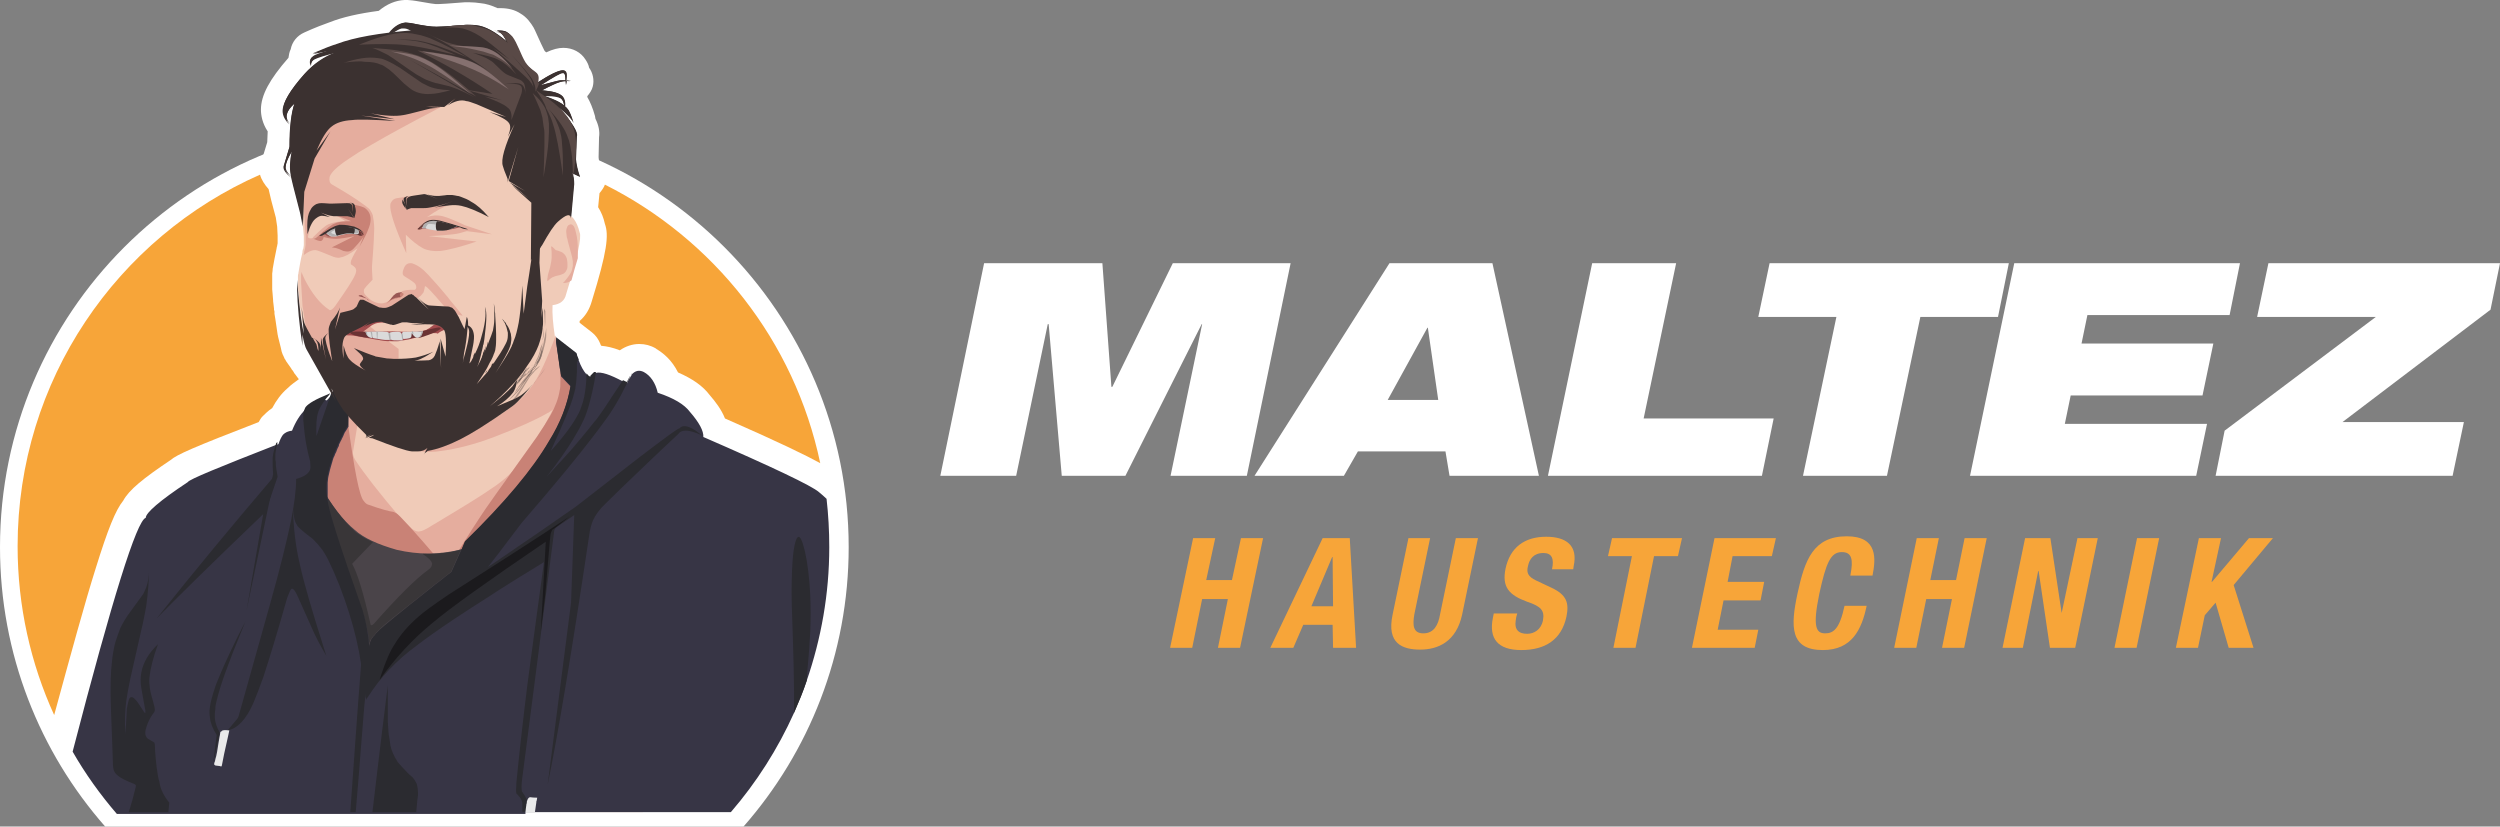 <?xml version="1.0" encoding="UTF-8"?><svg id="a" xmlns="http://www.w3.org/2000/svg" width="553.8" height="183.1" viewBox="0 0 553.8 183.1"><rect x="0" y="0" width="553.8" height="183.1" fill="#808080" stroke="none"/><path d="M164.7,183.1c14.5-16.5,23.3-38.2,23.3-61.9,0-51.9-42.1-94-94-94S0,69.3,0,121.2c0,23.7,8.8,45.4,23.3,61.9H164.7Z" fill="#fff"/><g><g><path d="M117.6,60.2c-.3,0-.5,0-.8-.1-1-.4-1.7-1.3-1.7-2.4l.1-11.6c-1-.9-1.8-1.6-2.3-2.1-.4-.4-.8-.7-1.1-1.1h-.2c-1.2-.4-1.9-1.6-1.7-2.9-.6-1.4-.8-2.2-.9-2.7-.3-1.1-.3-2.9,1-6.6-.1-.5,0-.9,.2-1.4,.1-.3,.2-.6,.3-.7-.3-.2-1.2-.7-3-1.4-.5-.2-1-.6-1.2-1.1l-1.6-.7c-1.2-.5-1.6-.6-1.7-.6s-.2,0-.3-.1h-.3c-.5,0-1.1,.3-1.8,.7-.2,.1-.3,.2-.5,.3-.4,.3-.9,.4-1.3,.5-.2,.1-.5,.1-.8,.2-1,0-1.8,.1-2.4,.2-3.4,.9-4.8,1.2-5.4,1.3-.4,.9-1.3,1.5-2.3,1.5h-.1c-3.2-.2-5.7-.3-7.4-.3-1,0-1.5,0-1.8,.1h-.1c-1.2,.1-2,.3-2.5,.5-.1,.2-.1,.5-.3,.7l-3.4,5.8-2.1,6.8-.3,7.2c-.1,1.3-1.1,2.3-2.4,2.4h-.1c-1.3,0-2.3-.9-2.5-2.2-.1-.9-.3-1.8-.4-2.6-1-3.7-1.5-5.8-1.8-7.1-.9-.8-2.1-2.3-1.9-4.1,0-.2,0-.3,.1-.5l1.2-4c0-1.3,.1-2.5,.1-3.6-1-1.3-1.6-2.6-1.6-4,0-2.5,1.7-5.6,5.4-9.7,.2-.2,.4-.5,.7-.7-.1-.9,.2-1.7,.5-2.2,0-.9,.6-1.8,1.5-2.2,2.4-1,4.2-1.7,5.6-2.2,2.7-1,6.4-1.8,11.1-2.4,1.4-1.4,3-2.2,4.7-2.3h.1l1.2,.1h.4c3.7,.7,4.7,.8,4.9,.8h.6c.6,0,2.2-.1,6.1-.4h.7c.9,0,1.6,0,2.2,.1,1.2,.1,2.4,.5,3.6,1.2h1.2c1.3,0,2.4,.3,3.2,.8,.8,.4,1.4,1.1,2.1,2.3,.1,.1,.1,.2,.2,.3,1.4,3.1,2,4.2,2.2,4.6,.1,.1,.2,.2,.3,.4,.1,.1,.6,.6,1.9,1.6,.1,0,.1,.1,.1,.1,2.2-1.2,3.3-1.4,4.2-1.4,1.2,0,2.2,.5,2.8,1.5,.3,.5,.5,1,.6,1.6,.7,.6,1,1.6,.7,2.5-.2,.8-.8,1.4-1.5,1.7-.1,.1-.1,.2-.2,.2,.3,.6,.5,1.2,.5,2,.7,.9,1.2,2.1,1.7,4,.1,.2,.1,.4,.1,.6,.7,1.3,.9,2.3,.8,3.2l-.1,4.7c.1,.9,.4,2,.8,3.1,.3,.9,.1,2-.6,2.7-.2,.2-.4,.3-.6,.4l-.7,7.4c-.1,1.3-1.2,2.3-2.5,2.3h-.1c-.3,0-.5-.1-.8-.2l-.3,.3c-.2,.2-1.1,1.2-2.9,4.5-.1,.1-.1,.2-.2,.3l-2.7,3.5c-1,.3-1.8,.6-2.5,.6Z" fill="#3b3130"/><path d="M89.9,5l1.1,.1c2.8,.6,4.7,.8,5.4,.8h.4c.8,0,2.9-.1,6.4-.4h.5c.8,0,1.4,0,1.9,.1,1.9,.2,4.1,1.4,6.7,3.6-.7-1.5-1.5-2.3-2.2-2.4h.5c.9,0,1.5,.1,1.8,.4,.4,.2,.8,.7,1.3,1.5,1.6,3.5,2.5,5.3,2.6,5.3h0c.2,.4,1,1.1,2.5,2.3,.3,.5,.3,1.2,.1,2.1,2.9-1.9,4.8-2.8,5.8-2.8,.3,0,.5,.1,.7,.3,.2,.3,.2,.9,.1,1.9h-.2c0-1.1-.2-1.6-.5-1.6h-.2c-.4,0-2,.9-4.8,2.7,2.2-.6,3.6-1,4.3-1.1h1.2v.2c-.5,0-.9,.1-1.3,.2-.7,.2-2,.8-3.9,1.8,2.4,.2,3.9,.6,4.6,1.4,.4,.5,.6,1.2,.5,2.2-.1,0-.1-.1-.2-.1-.1-.9-.4-1.4-.8-1.7-.5-.3-1.5-.5-3-.5h-.7c2.2,.7,3.7,1.4,4.6,2.2,0,.3,.1,.6,.1,1,0-.3,.1-.6,.1-.8,.2,.1,.3,.3,.4,.4,.5,.5,.9,1.6,1.4,3.2-.3-.8-1.4-2-3.3-3.5,3,3.4,4.3,5.5,4,6.4l-.2,5.1c.1,1.1,.4,2.5,.9,3.9l-1.7-.8c.3,.6,.4,1.4,.4,2.4l-.7,7.7c0-.5-.2-.7-.5-.7-.5,0-1.2,.5-2.3,1.4-.9,.8-2,2.5-3.5,5.2l-2.7,3.5,.1-12.8c-2.8-2.5-4.2-3.8-4.2-3.8,.1,0,1.3,1,3.7,3l-4.3-3.7,3.4,1.9-3.6-2.2,2.1-7.5-2.4,7.8c.1-.3,.1-.6,0-.9-.6-1.4-.9-2.3-1-2.7-.5-1.4,.4-4.4,2.6-9.3l-1.5,2.8c.6-1.5,.7-2.5,.2-3.1-.4-.6-1.8-1.4-4.3-2.4l3.7,1.1-6.5-2.8c-1.1-.4-1.9-.7-2.3-.7-.3-.1-.6-.1-1-.1-1,0-2,.4-3.2,1.1l1.8-1.6-2.5,1.9-4-.1,3.2,.3c-1.2,0-2.2,.1-2.9,.3-3.3,.9-5.1,1.3-5.4,1.3h0c-.6,.1-1.2,.2-2,.2-1.4,0-3.1-.2-5.2-.6l5.3,1.3-7.4-.8,7.6,1.2c-3.3-.2-5.8-.3-7.5-.3-.9,0-1.6,0-2.1,.1-2,.1-3.5,.6-4.5,1.4-1.1,.8-2.2,2.6-3.4,5.4l3.1-4.3-3.5,6-2.3,7.4-.3,7.5c-.1-1-.3-1.9-.5-2.9-1.4-5.3-2.1-8.2-2.1-8.5-.3-1.5-.2-3.2,.2-5.2-1,1.7-1.4,2.9-1.4,3.5-.1,.7,.4,1.4,1.3,2.3-1.2-1-1.8-1.8-1.7-2.5l1.3-4.3c0-4.4,.4-7.6,1.1-9.6-1.9,1.7-2.3,3.2-1.1,4.6-1-1-1.5-2-1.5-3,0-1.8,1.6-4.5,4.8-8.1,2-2.2,4.3-3.8,7-4.8-2.5,.6-4,1.1-4.6,1.4-.7,.3-1,.9-1,1.6-.3-1-.2-1.6,.4-2,.4-.4,1.8-.9,4.1-1.5l-4.1,.8c2.3-1,4.1-1.7,5.4-2.1,2.8-1,6.6-1.9,11.5-2.4-.2,.2-.4,.5-.6,.8,.4-.3,.8-.6,1.2-.8,1.5-.2,3-.3,4.7-.4-.7-.5-1.3-.8-1.9-.8h-.5c-.5,.1-1.2,.5-2.3,1.2-.2,0-.4,0-.6,.1,1.4-1.8,2.6-2.5,3.8-2.6m20.1,1.8h0m15.6,10.9c.3,0,.6,.1,.9,.2-.3,0-.6-.1-.9-.1h0v-.1m0,.2c0,.3-.1,.6-.2,.9v-.9h.2m-13.3,22.5s0,.1,0,0h0M89.9,0h-.3c-2,.1-3.9,.9-5.7,2.4-4.5,.6-8,1.4-10.8,2.5-1.4,.5-3.3,1.2-5.7,2.3-1.6,.7-2.7,2.1-3,3.7-.3,.6-.4,1.2-.5,1.9h0c-4.2,4.8-6.1,8.3-6.1,11.5,0,1.2,.3,3,1.5,4.8,0,.8-.1,1.6-.1,2.4l-1.1,3.6c-.1,.3-.2,.7-.2,1-.2,2,.6,3.8,2.2,5.5,.3,1.4,.9,3.5,1.7,6.5,.2,.8,.3,1.5,.4,2.3,.3,2.5,2.4,4.4,5,4.4h.2c2.6-.1,4.7-2.2,4.8-4.8l.3-6.8,1.9-6.2,3.2-5.4c.2,0,.5-.1,.8-.1h1.7c1.6,0,4,.1,7.2,.3h.3c1.5,0,2.8-.7,3.8-1.7,.9-.2,2.3-.6,4.5-1.1,.3-.1,.9-.1,1.9-.2,.4,0,.8-.1,1.2-.2,.7-.1,1.4-.3,2-.7,.2-.1,.5-.2,.7-.4,.2-.1,.4-.2,.5-.3h.1c.1,0,.5,.1,1.3,.4l.9,.4c.5,.6,1.2,1,1.9,1.3,.4,.1,.7,.3,1,.4v.5c-1.1,3.3-1.4,5.6-.9,7.5,.1,.7,.4,1.4,.8,2.5,0,2,1.1,3.9,3,4.7,.3,.3,.6,.5,.8,.8,.4,.4,.9,.8,1.5,1.3l-.1,10.5c0,2.1,1.3,4.1,3.4,4.8,.5,.2,1.1,.3,1.6,.3,1.5,0,3-.7,3.9-1.9l2.7-3.5c.2-.2,.3-.4,.4-.7,1-1.7,1.6-2.8,2-3.3,2.5,0,4.7-2,4.9-4.5l.6-6.2c1.4-1.4,1.9-3.4,1.2-5.3-.4-1.1-.6-1.9-.6-2.4l.1-4.4c.2-1.3-.1-2.7-.8-4.1,0-.2-.1-.4-.1-.6-.5-1.8-1.1-3.2-1.7-4.2v-.2c.5-.6,1-1.3,1.2-2.1,.4-1.5,0-3.1-.8-4.2-.1-.6-.4-1.2-.8-1.8-1-1.6-2.8-2.6-4.9-2.6-1.1,0-2.3,.3-3.8,1-.2-.2-.4-.3-.4-.4s-.1-.1-.1-.2c-.2-.4-.8-1.6-2-4.3l-.3-.6c-.6-1-1.5-2.3-2.9-3.1-1.2-.8-2.7-1.2-4.5-1.2h-.6c-1.3-.6-2.6-1-3.8-1.1-.7-.1-1.6-.2-2.5-.2h-.9c-3.8,.3-5.3,.4-5.8,.4h-.7c-.1,0-1.1-.1-4.4-.7-.2,0-.5-.1-.7-.1l-1.1-.1q-.3,0-.4,0h0Z" fill="#fff"/></g><polygon points="218 58.3 244.2 58.3 246.2 85.7 246.4 85.7 259.8 58.3 285.9 58.3 276.2 105.4 259.3 105.4 266.3 71.8 266.2 71.8 249.3 105.4 235.2 105.4 232.3 71.8 232.1 71.8 225.1 105.4 208.3 105.4 218 58.3" fill="#fff"/><path d="M307.8,58.3h22.8l10.3,47.1h-19.8l-.9-5.4h-19.4l-3.1,5.4h-19.8l29.9-47.1Zm8.5,14.3h-.1l-8.8,16h11.2l-2.3-16Z" fill="#fff"/><polygon points="352.7 58.3 371.3 58.3 364.1 92.7 392.9 92.7 390.3 105.4 342.9 105.4 352.7 58.3" fill="#fff"/><polygon points="406.8 70.2 389.5 70.2 392 58.3 445 58.3 442.6 70.2 425.4 70.2 418 105.4 399.4 105.4 406.8 70.2" fill="#fff"/><polygon points="446.2 58.3 496.2 58.3 493.9 69.8 462.4 69.8 461.1 76.1 490.3 76.1 487.9 87.6 458.7 87.6 457.4 93.9 488.9 93.9 486.5 105.4 436.4 105.4 446.2 58.3" fill="#fff"/><polygon points="492.8 95.4 526.3 70.2 500 70.2 502.5 58.3 553.8 58.3 551.7 68.6 518.9 93.5 545.8 93.5 543.3 105.4 490.8 105.4 492.8 95.4" fill="#fff"/><polygon points="264.3 119.2 269.2 119.2 267.2 128.5 272.9 128.5 274.9 119.2 279.8 119.2 274.7 143.5 269.8 143.5 272 132.7 266.3 132.7 264.1 143.5 259.2 143.5 264.3 119.2" fill="#f7a539"/><path d="M293,119.2h6l1.4,24.3h-5.1l-.1-5.1h-6.5l-2.2,5.1h-5.1l11.6-24.3Zm-2.5,15.1h4.8l-.1-10.9h-.1l-4.6,10.9Z" fill="#f7a539"/><path d="M316.8,119.2l-3.5,16.9c-.4,2.4-.3,4.2,2,4.2s3.3-1.8,3.7-4.2l3.5-16.9h4.9l-3.5,16.9c-1.3,6.1-5.4,7.8-9.3,7.8s-7.5-1.3-6.1-7.8l3.5-16.9h4.8Z" fill="#f7a539"/><path d="M336.1,135.9l-.2,.7c-.1,.6-.2,1.1-.2,1.6,0,1.3,.7,2.2,2.6,2.2,1.5,0,3.1-.9,3.5-3,.4-2.2-.5-3.1-3.5-4.1-4.1-1.5-5.6-3.3-4.8-7.3,1-4.8,4.3-7.1,9-7.1,4.4,0,7.1,1.9,6.1,6.5l-.1,.7h-4.7c.5-2.3,0-3.6-1.9-3.6-2.2,0-3.1,1.4-3.4,2.8-.4,1.5-.1,2.4,1.8,3.3l3.4,1.6c3.4,1.6,3.9,3.4,3.3,6.4-1.1,5.1-4.7,7.4-10,7.4s-7.2-2.6-6.3-7.1l.2-1h5.2Z" fill="#f7a539"/><polygon points="372.6 119.2 371.7 123.2 366.4 123.2 362.3 143.5 357.4 143.5 361.5 123.2 356.2 123.2 357.1 119.2 372.6 119.2" fill="#f7a539"/><polygon points="393.4 119.2 392.5 123.2 383.8 123.2 382.7 128.9 390.8 128.9 390 133 381.8 133 380.5 139.5 389.5 139.5 388.7 143.5 374.8 143.5 379.8 119.2 393.4 119.2" fill="#f7a539"/><path d="M409.9,127.4c.7-3.5,.3-5.1-1.9-5.1-2.5,0-3.5,2.4-5,9.3-1.5,7.3-.7,8.7,1.3,8.7,1.8,0,3.2-.9,4.3-6.1h4.9c-1.1,5.3-3.3,9.8-9.7,9.8-7.3,0-7.2-5.2-5.6-12.6s3.5-12.6,10.9-12.6c7,0,6.4,5.1,5.7,8.7h-4.9v-.1Z" fill="#f7a539"/><polygon points="424.6 119.2 429.5 119.2 427.6 128.5 433.3 128.5 435.2 119.2 440.1 119.2 435.1 143.5 430.2 143.5 432.4 132.7 426.7 132.7 424.5 143.5 419.6 143.5 424.6 119.2" fill="#f7a539"/><polygon points="454.2 119.2 456.7 135.8 456.7 135.8 460.2 119.2 464.7 119.2 459.7 143.5 454.1 143.5 451.6 126.5 451.5 126.5 448.1 143.5 443.6 143.5 448.6 119.2 454.2 119.2" fill="#f7a539"/><polygon points="468.4 143.5 473.4 119.2 478.3 119.2 473.3 143.5 468.4 143.5" fill="#f7a539"/><polygon points="492 119.2 489.9 128.9 490 128.9 498.2 119.2 503.5 119.2 494.8 129.6 499.2 143.5 493.7 143.5 490.8 133.5 488.4 136.3 486.9 143.5 482 143.5 487.1 119.2 492 119.2" fill="#f7a539"/><path d="M132.8,42.8l-.3,3.1c.7,1.1,1.2,2.3,1.5,3.7,.9,2.5,.5,6.1-2.9,17.1-.5,1.8-1.4,3.3-2.7,4.4v.4l2.7,2.1c.9,.7,1.5,1.6,1.9,2.6,0,.1,.1,.3,.2,.4,1.2,.1,2.6,.4,4.1,1,1.3-.9,2.8-1.4,4.3-1.4,1.3,0,2.5,.3,3.7,1l.1,.1c1.5,.9,3.4,2.4,4.8,5.2,3.2,1.4,5.5,3,7,5,1.3,1.5,2.6,3.2,3.4,5.2,12.1,5.3,18,8.2,21.1,9.9-5.7-27.1-23.6-49.6-47.7-61.7-.2,.6-.7,1.3-1.2,1.9Z" fill="#f7a539"/><path d="M21.2,125.9c2.7-8.7,4.4-12.9,6.1-15,1.3-2.4,4.4-4.9,10.5-9,1.4-1.2,5-2.8,19.5-8.4,.3-.5,.5-.9,.8-1.2l.2-.2c.5-.5,1.1-1.1,2-1.7,.9-1.7,2-3.2,3.4-4.4,.8-.8,1.7-1.4,2.5-2l-.9-1.2c-.1-.1-.2-.2-.2-.3-.1-.2-.3-.5-.5-.7l-.1-.2c-.4-.6-.8-1.1-1.2-1.7v-.1h0c-.2-.2-.3-.4-.4-.7-.2-.4-.4-.8-.5-1.2l-.2-.9-.6-2.4c0-.2-.1-.4-.1-.5l-.5-3.4c-.1-.4-.1-.8-.2-1.2v-.4c0-.1,0-.3-.1-.4v-.3c-.1-.6-.1-1.2-.2-1.7v-.2c-.1-.9-.1-1.7-.2-2.4v-3.1h0v-.3h0v-.1c0-.2,.1-.5,.1-.8v-.2c.2-1.2,.5-2.8,.9-4.7,0-.1,0-.2,.1-.4v-.1c0-.2,.1-.3,.1-.5v-.3h0v-.9h0v-.5l-.1-2c-.1-.7-.2-1.4-.3-2-.8-2.9-1.3-4.9-1.6-6.3-.9-1-1.6-2.1-1.9-3.2C26,52.6,3.9,84.2,3.9,121c0,13.3,2.9,26,8.1,37.4,3.8-13.9,6.8-24.9,9.2-32.5Z" fill="#f7a539"/><path d="M163.5,129.8l-21.1,50.1h-13.9l-9.6-2.1-2-.5h-.1l-1.5-.3-25-5.6-6.6-1.5-3.9-.9-1.3-.3-14.1-3.2-2.8-26.4-.9-8.9-.2-2.2-.2-1.9,3.8-9.7h0l.9-2.2,.1-.2,.7-1.8,6.3-16h0l.4-.9,1.8-4.5-.6-4.1-.4-2.4h0l-3.4-5-.6-.9h0l-1.2-1.8v-.1l-.1-.1c-.5-2.5-1-4.7-1.3-6.8l-.3-1.8v-.1h0c0-.3-.1-.6-.1-.9s-.1-.5-.1-.8v-.3c0-.3,0-.6-.1-.8,0-.4-.1-.7-.1-1.1v-2.1h0v-.5c0-.2,0-.4,.1-.6v-.1c.2-1,.4-2.6,.9-4.6h0v-.2c0-.2,.1-.5,.2-.7,0-.2,.1-.5,.1-.7h0v-.2h0v-1.8l-.2-2.4v-.8l-.8-12.7c.2-.3,.4-.7,.6-1h0l3.1-4.9v-.1h0l.1-.1,.3-.5,.1-.1v-.1l.6-.9c5.6-8.7,10.6-13.3,14.9-13.8,1.2-.3,2.3-.5,3.4-.6l24.5,4.6,.8,2.1,3.8,9.6,1.9,4.8,4.6,11.7c1.7,.4,2.8,1.9,3.4,4.4,.5,1-.5,5.6-3,13.7-.3,1.4-1.3,2.2-3,2.4-.1,1.9,.1,4.1,.5,6.8,0,.2,.1,.3,.1,.5v.3h0v.4c0,.3,.1,.6,.1,.8l1.1,1.4,3.3,4.3,2,2.7,1.3,1.8,2.7,3.6,1.2,1.5,7,9.3,1.3,1.7,20.5,27.1" fill="#f0cbb8"/><path d="M103.7,20.2h-.1l-.4,.1-.5,.1h-.3l-9.6,1.3h-.2l-10.8,1.5-7.3,1c-1,1.4-2.1,2.9-3.1,4.4l-.6,.9v.1l-.1,.1-.3,.5-.1,.1h0v.1c-.2,.3-.3,.5-.5,.8v.1c-.1,.2-.3,.5-.4,.7l-.2,.3-1.5,2.4c-.2,.2-.3,.5-.5,.7h0c-.2,.3-.4,.7-.6,1l.9,12.4v1.1l.2,2.4v1.2h0v.1h0v.6h0c0,.2-.1,.5-.1,.7s-.1,.3-.1,.5q0,.1-.1,.2v.2h0c0,.2-.1,.5-.1,.7,.9-.7,1.7-1.1,2.5-1.1h.1c.3,0,1.6,.5,4,1.5,.3,.1,.7,.2,1,.2,.2,0,.4,0,.6-.1,.8-.1,2-.7,3.7-2-1,1.7-1.5,2.7-1.5,3.1h0c0,.3,0,.5,.1,.5,.7,.4,1,.8,1,.9s.1,.2,.1,.3h0c0,.2,0,.4-.1,.7h0c0,.1-.1,.2-.1,.3-.6,1.4-2.1,3.6-4.4,6.9-.5,.7-.9,1-1.2,1q-.1,0-.2-.1c-2-1.3-3.8-3.6-5.4-6.7-.2-.5-.5-1-.7-1.7v.1c0,.2-.1,.4-.1,.6v.6h0v1.1h0l.3,5h0v.1l.3,1.8,.5,3.5,.8,3.3,.1,.1v.1l1.2,1.8h0l.6,.9h0l1.8,.1h.8l2.5,1.1,7,3,5.7-1.7v-4.4h0l-2-1.5-.6-.5-.1-.1-1.3-1h0l-.2-.2-.9-.7h0l-1-.8-.5-.4-.1-.1-.2-.1-1.8-1.3,.3-.1,1.9-.6h.1l9-2.8c1-.6,1.7-1.1,2.2-1.5,.1-.1,.2-.1,.2-.2l.5-.6c.1-.2,.2-.6,.3-1.2,0-.2,.1-.2,.1-.2h0c.3,0,1.6,1.4,3.9,4.1,.5,.5,1,1.2,1.5,1.8l2.7,.6h.2c-.2-.2-.3-.4-.5-.6-.5-.6-.9-1.1-1.3-1.6-.6-.7-1.1-1.3-1.6-2l-.1-.1c-1.8-2.2-3.2-3.7-4.2-4.8-1.2-1.3-2.3-2.1-3.6-2.5h-.3c-.7,0-1.2,.4-1.5,1.3h0c-.1,.3-.2,.5-.2,.9,0,.3,.1,.5,.4,.7h0c1.5,.9,2.3,1.5,2.4,1.7,.3,.6,.3,1-.1,1.3h-1.1c-.5,0-1,.1-1.4,.2h0c-.2,0-.3,.1-.4,.2-.8,.3-1.5,.9-2.1,1.4s-1.1,1-1.8,1.1c-.2,.1-.5,.1-.7,.1-.8,0-1.5-.3-2.2-.7l-.1-.1h0c-.3-.2-.6-.5-.8-.7h0l-.3-.3c-.3-.3-.4-.6-.4-.9,0-.2,0-.3,.1-.5,.2-.3,.7-.9,1.6-1.8,.2-.2,.3-.3,.2-.5v-.2c-.1-1.2-.1-2.1-.1-2.5,.4-4.8,.5-7.6,.5-8.3,0-1.3-.2-2.3-.3-2.9h0v-.1c-.1-.3-.3-.7-.5-1-.1-.1-.1-.2-.2-.3h0l-.2-.2h0c-.2-.2-.4-.3-.6-.5-2.5-1.9-5.1-3.4-7.5-4.8-.6-.3-.7-.9-.6-1.6s1.1-1.9,3.2-3.4c.7-.5,1.5-1,2.4-1.6,1-.7,2.3-1.4,3.8-2.3,3.6-2.1,8.7-4.9,15.1-8.2l.2-.1c.1,0,.2-.1,.2-.1,1.2-.6,2.4-1.3,3.7-1.9l1.4-.8h0l.6-.3,.2-.1,.4-.2-.5-.1h0m-35,32.6c-.2,0-.4-.1-.5-.3l.5-2.3,.5-2.4-.1,.1-.9,1.2c.2-.4,.4-1,.6-1.9,.1,0,.2-.1,.4-.1,.3-.1,.8-.1,1.4-.2h.6c.3,0,.6,0,.9,.1,.4,.1,.8,.1,1.1,.3,.5,.2,1,.3,1.5,.6l.1,.1h.1c.5,.3,1.1,.6,1.6,1-1.6,0-2.8,.3-3.8,.7-.5,.2-1.6,1.1-3.3,2.8-.1,.3-.4,.3-.7,.3h0" fill="#e5ad9e"/><polyline points="79.7 54.5 79.6 54.8 79.7 54.5 79.7 54.5" fill="#e5ad9e"/><polyline points="79.4 52.2 79.5 53.8 79.4 52.2 79.4 52.2" fill="#e5ad9e"/><polyline points="79.7 54.5 79.6 54.8 79.7 54.5 79.7 54.5" fill="#e5ad9e"/><polyline points="79.4 52.2 79.5 53.8 79.4 52.2 79.4 52.2" fill="#e5ad9e"/><path d="M92.9,43.3h-.4c-2.4,.2-4,.5-4.6,.6s-1,.4-1.3,1c-.5,.8,.2,3.6,2.2,8.4l1.2,2.8-.1-4.1c1.4,1.4,2.7,2.4,3.8,3,1,.5,2.3,.7,3.8,.6,1.8-.2,4.5-.9,8.1-2.1l-10.7-1.2c2.8-.1,4.6-.3,5.5-.4,1-.1,2-.4,3-.7l5.6,.7-6-2c-2.1-1-3.8-1.7-4.9-2-1.3-.3-2.4-.2-3.5,.2,2.1-1.5,3.7-2.3,4.7-2.6,1-.3,2.4-.3,4.2,0l-10.6-2.2" fill="#e5ad9e"/><path d="M126.4,49.7h-.1l-.4,.2c-.2,.2-.3,.4-.4,.8-.1,.4-.1,.8,0,1.4,0,.3,.1,.6,.2,.9l.1,.5,.6,2.2c.1,.4,.2,.7,.3,1.1s.1,.7,.2,1.1v1c-.1,.6-.2,1.1-.5,1.6-.4,.7-.9,1.3-1.4,1.9l-.3,.3c.8,0,1.4-.2,1.9-.6,.4-1.5,.9-3.3,1.4-4.9v-1.8c0-1.4-.1-2.7-.4-3.8-.2-.9-.4-1.5-.7-1.7-.2-.2-.3-.2-.5-.2" fill="#e5ad9e"/><path d="M121.3,62.3l.1-.1c.4-.4,.9-.8,1.3-.9,.3-.1,.5-.2,.6-.2,.5-.1,.9-.2,1.1-.3,.3-.1,.5-.2,.6-.3l.3-.3,.1-.2c.2-.3,.3-.6,.3-1v-.6c0-.1,0-.4-.1-.9,0-.2-.1-.4-.2-.6l-.1-.2c-.1-.2-.2-.3-.3-.4-.2-.2-.4-.4-.7-.5-.4-.2-.8-.3-1.2-.4l-.7-.7c-.1-.1-.2-.1-.3-.1,0,.1-.1,.1,0,.2,.1,.7,.1,1.2,.1,1.4v.9c0,.4-.1,.9-.2,1.4,0,.2-.2,1-.6,2.3,0,.1-.1,.3-.1,.7-.1,.3-.1,.6,0,.8" fill="#e5ad9e"/><path d="M79.8,90.1l-.5,3.3-1.1,6.7c-.1,.5,.1,1.1,.5,1.8,2.1,3.2,5.4,7.4,9.9,12.7,2,2.3,3.5,3.4,4.4,3.1,.4,0,1.3-.4,2.7-1.3,6.7-4,11.1-6.7,13.2-8.2,2.8-1.8,5.2-4.1,7.2-6.7,2.2-2.9,5-7.8,8.4-14.9,.2-.5,.2-1.1,.1-1.8-.1-1-.4-3.5-1-7.5l5.2,10.7-3.3,16.2-11.8,27.2-54.1-3.3,5-27.1,15.2-10.9" fill="#e5ad9e"/><path d="M123.1,74.3c-2,5.5-3.8,9.3-5.4,11.4-1.8,2.7-5.3,5.4-10.4,8.3l-25.5,1.8,.6,.3c2.6,1.5,5.1,2.6,7.5,3.3,2,.5,3.9,.7,5.5,.7,.8,0,1.6-.1,2.3-.2,3.7-.5,7.5-1.5,11.5-3,5.5-2.1,9.5-3.9,12.1-5.4,.3-.1,.5-.3,.8-.5h0c1.6-1,2.4-2.2,2.4-3.6,.1-1.2,.1-4,0-8.2l-.5-1,.5,1v-1.4l-1.1-1.4-.3-2.1h0" fill="#e5ad9e"/><path d="M76.3,45.2h.4c1.8,.1,3.2,.4,4,.8,.9,.6,1.4,1.4,1.4,2.6,0,.7-.2,1.5-.6,2.4-.2,.6-.8,1.8-1.9,3.7l.9-2.2c-.9,1.2-1.7,2.1-2.2,2.6s-1,.7-1.6,.6c-.2,0-.4-.1-.6-.1-.9-.4-1.4-.6-1.5-.6-.2-.1-.6-.1-1.1-.2l5-2.5c-1.9,.4-3.2,.6-4,.6-.9,0-1.8-.1-2.8-.4-.1,.6-.4,.9-.7,.9s-.9-.2-1.6-.5c.1,0,.3,0,.6-.2,.1-.1,.3-.2,.6-.5,.7-.7,1.2-1.1,1.5-1.3,.2-.2,.4-.3,.6-.5,.8-.6,1.3-.9,1.5-.9,.8-.4,2-.5,3.6-.5-2.1-.9-3.5-1.4-4.2-1.5-.8-.2-1.8-.1-2.8,.2l5.5-2.5" fill="#c98276"/><path d="M85.5,67.4l.2-.2c.6-.7,1-1.2,1.3-1.5,.1-.1,.3-.2,.4-.3l.2-.1c.2-.1,.3-.2,.3-.2,.2-.1,.4-.2,.6-.2,.3-.1,.5-.1,.6,0q.1,0,.2,.1c.1,0,.1,.1,.1,.1,0,.1,0,.2-.1,.3l-.1,.1-.2,.2c-.1,.1-.3,.2-.4,.2,0,0-.1,.1-.3,.1-.1,0-.2,0-.4,.1h-.2c-.1,0-.3,.1-.5,.2-.2-.1-.9,.4-1.7,1.1Z" fill="#c98276"/><path d="M76.6,90.3l.4,3c1.5,10.8,2.6,16.7,3.6,17.7,.3,.4,.6,.7,1,.8,2.8,1,4.7,1.5,5.6,1.6,.3,.1,.5,.3,.6,.3,.6,.3,3.9,3.9,9.8,10.8l-11,2.3-24.4-17.4,14.4-19.1" fill="#c98276"/><path d="M124,77.9v1c.2,4.5,.2,7,0,7.5-.3,1.9-1,3.7-2,5.5-.8,1.4-1.8,3-3.1,4.9-7.9,11-12,16.8-12.4,17.5-2.2,3.3-5.5,8.6-9.9,15.9l17.9-9.8,7-6.1,10-16.8-7.5-19.6" fill="#c98276"/><path d="M78.9,50.7l.2,.1c.7,.4,1.1,.6,1.3,.9l.1,.1v.2c0,.1-.1,.2-.2,.2h-.5c-.1,0-.2,0-.3-.1,0,0-.2-.1-.6-.2h-.2c-.2,0-.4-.1-.5-.1h-.6s-.4,0-1,.1h-.7s0-.1,.1-.1c0,0,.2-.1,.5-.2,0-.1,.9-.4,2.4-.9" fill="#995754"/><path d="M94.5,49.2l-.2,.2c-.7,.5-1.2,.8-1.4,1-.1,.1-.2,.1-.2,.2l-.1,.1v.1h.5c.5-.1,.8-.1,.9-.1h.6c.3,0,.8,0,1.5,.1l-1.6-1.6Z" fill="#995754"/><path d="M96.8,50.8h.1c.3,.1,.6,.1,1,.2h.9c.1,0,.3,0,.4-.1,.1,0,.3-.1,.7-.1,.4-.1,1-.2,1.9-.4l-2.1-.6-2.9,1" fill="#995754"/><path d="M71.5,51.6l.1,.1,.9,.6c.1,.1,.2,.1,.3,.1h1.2c.1,0,.3-.1,.4-.1,.4-.1,.9-.4,1.6-.8l-2.3-.9-2.2,1Z" fill="#995754"/><path d="M86.3,66.6l.1-.1c.2-.3,.4-.6,.5-.7,.2-.2,.3-.3,.3-.4,.1-.1,.2-.1,.3-.2l.1-.1,.1-.1c.1,0,.2-.1,.3-.1,.2-.1,.4-.1,.5-.1,.2,0,.4-.1,.6,0h0c-.2,.1-.3,.1-.3,.1l-.1,.1-.1,.1v.1c0,.1-.1,.1,0,.2,0,0,0,.2,.1,.3v.1h-.5l-.2,.1c-.4,0-.9,.2-1.7,.7Z" fill="#995754"/><path d="M81.9,66.7l-.1-.1c-.3-.3-.6-.5-.9-.7-.2-.1-.4-.2-.5-.3l-.1-.1q-.1,0-.2-.1h-.4c-.1,0-.2,0-.2,.1-.1,0-.1,.1,0,.1s.2,.1,.3,.1,.3,.1,.7,.2c.1,0,.2,.1,.3,.1s.2,.1,.4,.1c0,.2,.3,.3,.7,.6Z" fill="#995754"/><path d="M94.7,49.2l-.3,.2c-.5,.3-1,.6-1.4,.9-.2,.2-.4,.3-.5,.4v.1h.5c.1,0,.3-.1,.4-.1h-.4v-.1l.1-.1s.1-.1,.3-.2l.4-.2c.1,0,.2-.1,.2-.1h.3c.1,0,.1,.1,.1,.2,.1-.3,.2-.6,.3-1Z" fill="#633734"/><path d="M79.2,50.9l.1,.1c.5,.3,.9,.5,1,.6l.1,.1,.1,.1v.2h-.1l-.1-.1-.2-.2-.1-.1-.1-.1q-.1,0,0,.1v.1l.2,.3,.1,.1-.1,.1h-.3s-.3-.1-.7-.2c-.1,0-.3-.1-.4-.1s-.3-.1-.6-.1l1.1-.9Z" fill="#633734"/><path d="M70.3,106.4l.6,1c2.5,4.5,5.1,7.9,7.7,10,2,1.8,5.1,3.2,9.3,4.4,4.8,1.1,9.4,1.1,13.8,0,3.3-.8,6.2-2.7,8.8-5.6l-3.5,32.7-28.6,6.1-43.5-20.7,35.4-27.9" fill="#4a4449"/><path d="M80.8,119h0m0,0h0m0,0h0m-.1,0h0m0,0h0m0,0h0m0,0h0m0,0h0m0,0h0m-.1,0h0m0-.1s0,.1,0,0c0,.1,0,0,0,0m0,0h0m0,0h0m-.1,0q.1,0,0,0,.1,0,0,0m0,0h0m0,0h0m0,0h0m0,0h0m0,0h0m-1.5-1.1c.4,.4,.9,.7,1.5,1-.6-.3-1.1-.6-1.5-1m-.1-.1l.1,.1q-.1,0-.1-.1m-.1,0s.1,0,0,0c.1,0,0,0,0,0m0,0h0m0,0h0m0,0h0m0,0h0m0-.1q0,.1,0,0,0,.1,0,0m-.1,0s.1,0,0,0c.1,0,0,0,0,0m0,0h0m0,0h0m0,0h0m0,0h0m0-.1q0,.1,0,0,0,.1,0,0m-.1,0q.1,0,0,0,.1,0,0,0m0,0h0m0,0h0m0,0h0m0,0h0m0,0h0" fill="#6a4f4a"/><path d="M101.8,121.8c-2,.5-4,.7-6,.8h0c2,0,4-.3,6-.8h0" fill="#766059"/><path d="M102.3,121.7c-.1,0-.2,.1-.3,.1h-.2c.1,0,.3-.1,.5-.1h0" fill="#6a4f4a"/><path d="M102.3,121.7h0m-29.8-11.5h0c0,.2,.1,.4,.1,.6v.3h0v.3h0v.3c.1,.5,.2,1.2,.5,2,0,.1,.1,.3,.1,.4,0,.2,.1,.3,.1,.5,0,.1,0,.2,.1,.2,0,.1,0,.2,.1,.2v.4c0,.1,.1,.2,.1,.3,.2,.8,.5,1.7,.8,2.7h0c0,.2,.1,.3,.2,.5,.3,.9,.6,1.9,.9,2.9,.1,.2,.1,.3,.2,.5,.1,.4,.3,.8,.4,1.3,.1,.3,.2,.5,.3,.8,.2,.5,.3,1,.5,1.5,.1,.4,.2,.7,.4,1.1,0,.1,.1,.3,.1,.4,.1,.3,.2,.7,.3,1,.1,.3,.2,.7,.4,1,.7,1.9,1.4,4,2.2,6.2,.1,.5,.3,.9,.4,1.4,.1,.3,.2,.6,.2,.9l.3,1.2c0,.2,.1,.4,.1,.6s.1,.4,.1,.6c0,.1,0,.2,.1,.4v.8h0c0,.2,0,.4,.1,.6v.2c0,.3,.1,.7,.1,1v-.4h0c.1-.4,.2-.7,.3-.9v-.1c0-.1,.1-.2,.2-.3,0-.1,.1-.1,.1-.2h0l.1-.1c.1-.1,.1-.2,.2-.3l.3-.3,.1-.1c.1-.1,.2-.2,.2-.3l.2-.2,.2-.2,.5-.5c.3-.5,4.1-3.5,11.2-9.1,.7-.6,1.5-1.2,2.3-1.8h0c.7-.6,1.5-1.2,2.3-1.8l2.2-4.9c-.2,0-.3,.1-.5,.1h0c-2,.5-3.9,.7-6,.8h-2c1.4,.9,2.1,1.7,2.1,2.2,0,.4-.2,.9-.8,1.3-2.8,2-6.8,6-12.1,12-.2,.2-.4,.3-.5,.3s-.1,0-.2-.1c-1.6-7.2-3-11.6-4.1-13.5l4.6-4.8c-.7-.3-1.4-.7-2-1h0c-.5-.3-1-.7-1.5-1h0l-.1-.1h-.1c-2.4-2.2-4.4-4.7-6.4-7.8" fill="#393638"/><path d="M116.4,179.9h45.5c5.7-6.6,10.4-14,14-22,1-2.3,2-4.7,2.8-7.1,3.2-9.3,5-19.2,5-29.6,0-3.6-.2-7.2-.6-10.7-.5-.5-1.1-1-1.7-1.5-1.6-1.4-10.2-5.5-25.6-12.2h0c.1-1.3-.9-3.2-3-5.6-1.2-1.6-3.5-3-7.1-4.2-.5-2.2-1.6-3.8-3.1-4.6-1-.5-1.9-.3-2.7,.6v.1l-.3,.5-.1,.1-.1,.2c-.2,.3-.4,.7-.5,1-.1,0-.2-.1-.3-.1l-.6-.3c-2.8-1.5-4.8-2.2-6-1.9h-.4l-.1,.1h0l-.1,.1-.1,.1-.1,.1-.1,.1-.1,.1-.1,.1-.1,.1v.1h0v.2l-.1-.1h0l-.2-.1c-.1-.1-.2-.1-.2-.2l-.1-.1-.1-.1-.1-.1-.1-.1c-.6-.7-1.2-1.7-1.7-3.1-.2-.4-.4-.9-.5-1.4l-4.5-3.5v.6h0v.4l.8,5.6v.1l.1,.4,.1,.6v.1l.1,.7,.3,.3,1.8,1.9c-.7,4.2-2.3,8.3-4.8,12.3-3.6,6.2-9.8,13.6-18.6,22.2l-.8,1.9h0l-2.2,4.9c-.8,.6-1.6,1.2-2.3,1.8h0c-.8,.6-1.6,1.2-2.3,1.8-7.1,5.6-10.8,8.7-11.2,9.1l-.5,.5-.2,.2-.2,.2c-.1,.1-.2,.2-.2,.3l-.1,.1-.3,.3c-.1,.1-.1,.2-.2,.3l-.1,.1h0q-.1,.1-.1,.2c-.1,.1-.1,.2-.2,.3v.1c-.1,.2-.2,.5-.3,.9h0v.4c0-.3-.1-.7-.1-1v-.2c0-.2,0-.4-.1-.6h0v-.8c0-.1,0-.2-.1-.4,0-.2-.1-.4-.1-.6s-.1-.4-.1-.6l-.3-1.2c-.1-.3-.1-.6-.2-.9-.1-.5-.2-1-.4-1.4-.8-2.2-1.5-4.3-2.2-6.2-.1-.3-.2-.7-.4-1-.1-.3-.2-.7-.3-1,0-.1-.1-.3-.1-.4-.1-.4-.3-.7-.4-1.1-.2-.5-.3-1-.5-1.5-.1-.3-.2-.5-.3-.8-.1-.4-.3-.8-.4-1.3-.1-.2-.1-.3-.2-.5-.3-1-.7-2-.9-2.9,0-.2-.1-.3-.2-.5h0c-.3-1-.6-1.9-.8-2.7,0-.1-.1-.2-.1-.3v-.4c0-.1,0-.2-.1-.2,0-.1,0-.2-.1-.2,0-.2-.1-.3-.1-.5,0-.1-.1-.3-.1-.4-.2-.8-.4-1.5-.5-2v-.3h0v-.3h0v-.3c0-.2-.1-.4-.1-.6h0v-3.5c0-.3,.1-.7,.1-1,0-.2,.1-.4,.1-.5,.1-.4,.2-.9,.3-1.3,.1-.5,.3-.9,.4-1.4,.1-.2,.1-.4,.2-.7,.1-.3,.2-.7,.4-1,.1-.3,.2-.6,.4-.9,0-.1,.1-.2,.1-.3,.1-.2,.1-.3,.2-.5l.1-.2c.1-.2,.2-.3,.2-.5v-.1c.2-.3,.3-.7,.5-1,.1-.1,.1-.3,.2-.4,0-.1,.1-.2,.1-.2,.1-.2,.2-.4,.3-.7,.1-.2,.2-.5,.4-.7,.1-.2,.2-.3,.3-.5,.1-.2,.2-.3,.3-.5h0v-2h0v-1.9c0-.1,0-.3-.1-.4v-.4c0-.1,0-.2-.1-.2,0-.1,0-.2-.1-.3,0-.1,0-.2-.1-.2,0-.1-.1-.2-.1-.3l-.1-.2v-.1c-.1-.3-.2-.5-.3-.7-.1-.1-.1-.3-.2-.4s-.1-.2-.2-.3c-.1-.1-.1-.2-.2-.3-.1-.1-.1-.2-.2-.3-.2-.2-.3-.4-.5-.6l-1.2,1.3-.3,.3-1.1,1.2h0c-.2-.1-.5-.1-.8-.1-.2,0-.4,0-.6,.1h0c-1,.2-2.1,.9-3.3,2-1.2,1.1-2.2,2.7-3,4.7-.9,.1-1.5,.4-2,.9-.3,.4-.7,1.1-1,2.1h-.1c-.1,0-.2,.1-.3,.1-12.8,5-19.4,7.7-19.7,8.3-6.2,4.1-9.3,6.8-9.3,7.9-2,.6-7.4,17.9-16.2,51.8,2.8,4.9,6.1,9.5,9.8,13.8H116.4v-.4" fill="#373545"/><path d="M179.5,139.8c-.1,2-.3,5.1-.7,9.3,0,.6-.1,1.1-.1,1.7-.8,2.4-1.8,4.8-2.8,7.1v-4.7c0-1.4-.1-7.7-.5-18.9,0-1-.1-3.1,0-6.1,.1-5.4,.6-8.5,1.3-9.2,.5-.4,1,.6,1.6,3.1,.6,2.6,1,5.9,1.2,9.9,.1,2.6,.1,5.2,0,7.8Z" fill="#2b2b30"/><path d="M37.5,177.8l-.2,2.1h-8.8l.3-.9c.3-1,.7-2.3,1.1-4,.1-.4,.2-.7,.2-.9s-.1-.3-.3-.4c-2-.8-3.2-1.4-3.7-1.9-.6-.4-.9-1-1-1.6,0-.1-.1-.5-.1-1.5-.1-2.6-.2-6.3-.4-11,0-1.2-.1-2.4-.1-3.7,0-2.5,0-5,.3-7.4,.1-1.2,.3-2.3,.5-3.3,.1-.6,.5-1.9,1.3-4,.2-.5,.7-1.5,1.7-3l3.2-4.4c.2-.2,.5-.8,.9-1.8,.4-1.1,.6-2.4,.6-3.8,0,2.4-.2,5-.6,7.9-.3,1.6-.6,3.4-1.1,5.4l-2.4,10.6c-.4,1.9-.7,3.5-.9,4.9-.3,2.2-.4,4.7-.2,7.5,.1-2.1,.2-4,.3-5.6,.3-1.6,.5-2.5,.8-2.5,.3-.2,.7,0,1.1,.5,.2,.1,.8,1,1.9,2.7,.1,.2,.2,.3,.3,.2v-.5l-.6-3.3c-.1-.6-.2-1.1-.3-1.7-.2-1.2-.2-2.3,0-3.4,.4-2.2,1.6-4.3,3.7-6.3-1.1,3-1.7,5.5-1.9,7.4-.1,.8,0,1.6,.1,2.4s.5,2.1,1,4c0,.1,.1,.4,.1,.7,0,.1,0,.2-.1,.5-.7,.9-1.2,1.8-1.5,2.6-.4,1.1-.6,1.8-.5,2.3,0,.3,.2,.7,.5,1l1.5,.9s0,.1,.1,.4c0,1,.1,2.1,.2,3.2,.1,1,.2,1.7,.2,1.9,.2,1.5,.4,2.6,.6,3.1,.2,1.7,1,3.2,2.2,4.7Z" fill="#2b2b30"/><path d="M116.4,179.9l.2-1.5v-.1l.1-1v-.2c-.4-.8-.8-1.4-1.1-1.8-.1-.5-.1-1.5,.1-3l7.1-54.9c.1-.2,.2-.4,.6-.7l3.8-2.6-.7,19.4-5.2,40.4c2.2-10.6,5.3-29,9.2-55.2,.2-1.5,.5-2.6,.9-3.5,.5-1.1,1.4-2.4,2.8-3.7,1.7-1.7,4.7-4.6,9-8.7,2.1-2,4.4-4.2,7.1-6.7,.3-.5,.9-.7,1.6-.7,1,0,2.3,.4,3.9,1.2l-.6-.4c-1.5-1.2-2.7-1.8-3.6-1.8-.5,0-.8,.2-1.1,.5-.4,0-3.2,2.1-8.6,6.2-3.6,2.8-8.4,6.5-14.3,11.1-2.3,1.6-5,3.5-8.2,5.7h0c-2.9,2-6.2,4.2-9.8,6.7-.5,.3-1,.7-1.5,1l1.7-2.2,.7-.9,5-6.6c3.8-4.4,7.1-8.3,9.9-11.7h0c2.3-2.8,4.3-5.3,5.9-7.4,.9-1.2,1.7-2.2,2.4-3.2,.4-.6,.9-1.2,1.3-1.8,1.7-2.5,3.3-5.5,4.9-9.1v.1l-.3,.5-.1,.1-.1,.2c-.2,.3-.4,.7-.5,1-.1,0-.2-.1-.3-.1l-.6-.3c-1.7,2.6-3.1,4.6-4.1,6.2-1.1,1.6-1.8,2.6-2.3,3.1-.3,.4-.7,.9-1.1,1.4-1.1,1.4-2.5,3-4.1,4.9-1.5,1.7-3.3,3.6-5.3,5.8,2.5-3.2,4.4-5.9,5.8-8.2h0c.9-1.5,1.6-2.7,2.1-3.8,.2-.4,.4-.8,.6-1.3h0c.6-1.5,1.1-3.3,1.6-5.5,.3-1.3,.6-2.8,.8-4.4h-.4l-.1,.1h0l-.1,.1-.1,.1-.1,.1-.1,.1-.1,.1-.1,.1-.1,.1v.1h0v.2l-.1-.1h0l-.2-.1c-.1-.1-.2-.1-.2-.2l-.1-.1-.1-.1-.1-.1-.1-.1c0,.9,0,1.7-.1,2.5-.2,2-.5,3.6-1,4.8,0,.1-.1,.2-.1,.3h0c-.1,.4-.3,.8-.5,1.2h0c-1.1,2.2-3.1,5-6.2,8.4,2.8-6.1,4.5-10.2,5-12.1,.1-.3,.2-.7,.3-1.1s.2-.7,.2-1.1h0c.2-.9,.2-2,.3-3.1v-2.2c.1-.2,.2-.5,.4-.7-.2-.4-.4-.9-.5-1.4l-4.5-3.5v.6h0v.4l.8,5.6v.1l.1,.4,.1,.6v.1l.1,.7,.3,.3,1.8,1.9c-.7,4.2-2.3,8.3-4.8,12.3-3.6,6.2-9.8,13.6-18.6,22.2l-.8,1.9h0l-2.2,4.9c-.8,.6-1.6,1.2-2.3,1.8h0c-.8,.6-1.6,1.2-2.3,1.8-7.1,5.6-10.8,8.7-11.2,9.1l-.5,.5-.2,.2-.2,.2c-.1,.1-.2,.2-.2,.3l-.1,.1-.3,.3c-.1,.1-.1,.2-.2,.3l-.1,.1h0q-.1,.1-.1,.2c-.2,.6-.4,1.2-.5,1.8h0c-.2,.7-.4,1.3-.5,2-.5,2.1-.7,4.1-.6,6.1h0c0,.9,.1,1.7,.2,2.6,0,.1,0,.2,.1,.4,0,.2,.1,.3,.1,.5,.1-.2,.2-.4,.4-.6,2.7-4.3,6.3-8.1,10.8-11.4,.9-.7,2-1.5,3.4-2.5s3-2.1,4.8-3.3c2.4-1.6,5.2-3.4,8.5-5.5l.9-.6c1.7-1.1,3.5-2.2,5.4-3.4h0c1.7-1,3.4-2.1,5.2-3.2-1.4,10.1-2.6,19.2-3.7,27.4-1,8.1-1.8,15.3-2.4,21.4-.1,1.4-.1,2.2,0,2.5,.4,.3,.6,.7,.9,1,.2,.3,.3,.6,.4,1v2h.7v.1Z" fill="#2b2b30"/><path d="M74.9,85.4l-1.5,1.6-3.3,9.6c-.1-2.5,0-4.2,.4-5.3,.2-.8,.9-1.9,1.8-3.1h0c.3-.3,.6-.7,.9-1.1h0c-.9,.4-1.6,.7-2.3,1h0c-2.2,1-3.3,1.9-3.4,2.5-.4,.7-.4,1.9-.2,3.7,.2,2.4,.6,5,1.4,7.9,.1,.9,.1,1.5,0,1.8-.3,.9-1.3,1.6-3.1,2.1,0,2.5-.4,5.5-1.1,9.1-.9,4.3-2.4,10.6-4.7,18.7l-6.9,24.6c-.1,.4-.3,.7-.4,.8l-2.1,2.5c2.2-.4,4.1-2.4,5.7-6,.7-1.7,1.5-3.7,2.3-6,1.2-3.7,3-9.5,5.2-17.3,.4-1.1,.7-1.8,.9-2,.1-.1,.2-.1,.2-.1,.3,0,.7,.5,1.2,1.6l3.4,7.6c.6,1.4,1.6,3.3,3,5.7l-.6-1.9c-2.6-8.2-4.4-14.3-5.3-18.5-.9-3.8-1.4-7.9-1.5-12.5h0c.1,2,.4,3.3,.9,3.9-.1,.2,1.1,1.3,3.5,3.1,.9,.9,1.5,1.6,1.7,1.9,1,1.1,2.4,3.9,4.2,8.4,3.2,8.3,5,15.9,5.3,22.7,.8-3.1,1.5-6.8,2-11h0c-.5,.7-.7,1.4-.7,2h0c-.2-2.9-.7-5.5-1.4-8-5.3-15-7.9-23.3-7.8-24.7-1-3.9,.5-9.5,4.5-16.6,.2-4-.5-6.9-2.2-8.7Z" fill="#2b2b30"/><path d="M60.9,105.3l-6.3,30,3.7-21.4c-11.7,11.2-19.5,18.9-23.6,23.1,8.2-10.3,16.9-20.8,26.2-31.7Z" fill="#2b2b30"/><path d="M61.5,98c-.1,0-.2,.1-.3,.1-.3,1.1-.6,1.9-.7,2.5,0,.3-.1,.5-.1,.8v1.1c0,.6,0,1.4,.1,2.5l-.2,1h0l-.9,5.7,.4-1.1h0l1.7-5c-.2-1.2-.4-2.2-.4-2.9,0-.3,0-.6-.1-.8v-1.3c.1-.8,.2-1.7,.5-2.6h0Z" fill="#2b2b30"/><path d="M92.2,179.9h-9.7l1.2-10.1,1-8.3,1-8,.2-1.7v7.9h0c.1,2,.2,3.2,.3,3.5,.1,.7,.2,1.4,.3,2,.2,1,.7,2.2,1.6,3.6,.5,.6,1.2,1.4,2.2,2.4,.3,.3,.6,.6,1,.9,.4,.4,.7,.9,1,1.5,.2,.6,.3,1.4,.3,2.5-.1,.5-.2,1.7-.4,3.8Z" fill="#2b2b30"/><path d="M78.8,179.9l.7-8.4,.2-2.6,1-12.5,.2-1.9v-.4l.5-5.5h0l.2-2.5c-.1-.2-.2-.5-.3-.7-.3-1-.7-1.9-1-2.9-.1,1.5-.2,3-.3,4.5-.2,2.2-.3,4.4-.5,6.6,0,.4-.1,.8-.1,1.2-.3,4.6-.7,9.2-1,13.8-.3,3.8-.5,7.5-.8,11.3h1.2Z" fill="#2b2b30"/><path d="M84.1,150.6l.3-1c1-3,2-5.4,3.1-7,1.2-2,2.9-4,5.2-6,1.1-1,3.3-2.6,6.7-4.9,9.9-6.3,18.8-12,26.8-17.3-1.9,1.5-3.1,2.5-3.8,2.9-.1,.1-.2,.3-.3,.6-.1,.1-.2,.7-.3,1.9l-1,11.8-1,8.2,1.1-19.8c-12.8,8.7-21.2,14.7-25.1,18-4.3,3.5-8.2,7.7-11.7,12.6Z" fill="#1b1a1d"/><path d="M116.4,179.9h2.1c.1-.6,.2-1.3,.3-2.1,0-.2,0-.3,.1-.5l.1-.6c-1,0-1.5-.1-1.5-.1-.2,0-.4,.1-.5,.3-.1,.1-.1,.2-.2,.4s-.1,.3-.1,.5c0,0,0,.2-.1,.4v.1c-.1,.4-.1,.9-.2,1.6h0Z" fill="#eaeaea"/><path d="M50.8,161.8l-.3,1.4c-.7,3-1.1,5-1.3,6.1,0,.2-.1,.3-.1,.4l-.1,.1-.3-.1c-.7-.1-1.1-.1-1.1-.2-.2-.1-.2-.3-.1-.5,0-.1,0-.2,.1-.3,.1-.5,.2-.9,.3-1.2,0-.1,.1-.4,.2-1,.2-1.2,.4-2.6,.7-4.2,0-.2,.1-.2,.1-.2q.1-.1,.2-.1c.1-.3,.7-.3,1.7-.2Z" fill="#eaeaea"/><path d="M54.4,137.6l-.7,1.7c-3.1,7.5-5,12.8-5.7,15.9-.2,.7-.3,1.3-.3,1.9l-.1,.8v1.3c.1,1,.5,2.1,1.1,3.1l-1.5,6.9,.8-6.4c-.9-1.4-1.4-2.7-1.5-3.9-.1-.5-.1-.9-.1-1.5l.1-.8c.1-.6,.2-1.2,.4-1.9,.2-.7,.4-1.5,.7-2.3,.1-.4,.6-1.7,1.6-4,1-2.3,2.7-6,5.2-10.8Z" fill="#2b2b30"/><path d="M101.3,50.1l-.2,.1c-.5,.2-.9,.4-1.3,.5s-.8,.2-1.2,.3c-.9,.1-1.7,.1-2.5,0-.1,0-.3-.1-.6-.1l-.9-.2c-.1,0-.2,0-.3-.1h-.8c0-.1,.1-.4,.4-.8,.2-.2,.4-.4,.7-.5,.1-.1,.3-.1,.4-.1,.2,0,.3-.1,.4-.1,.4,0,.8,0,1.2,.1,.9-.1,2.4,.2,4.7,.9" fill="#dadada"/><path d="M72.3,51.7l.1,.1c.2,.2,.5,.3,.7,.5,.1,0,.2,.1,.3,.1h.6c.2,0,.5,0,.8-.1l.2-.1,1.3-.3c.4-.1,.7-.1,.8-.1h.7s.4,0,1,.1h.3c.3,0,.4-.2,.4-.4,0-.1,0-.2-.1-.3l-.1-.1-.2-.1c-.2-.1-.4-.2-.8-.3-.3-.1-.7-.2-1.3-.3-.7-.1-1.3-.2-1.8-.1-.2,0-.4,.1-.6,.1-.1,0-.3,.1-.7,.3-.2,0-.8,.4-1.6,1" fill="#dadada"/><path d="M95.9,48.9h-.3c-.1,0-.3,0-.4,.1-.1,0-.2,.1-.5,.2s-.5,.3-.7,.5c-.3,.4-.4,.7-.4,.8h.7c.2-.6,.5-.9,.7-.9h.3c.3,0,.9,.1,1.7,.2,.7,.1,1.4,.3,1.9,.5,.2,.1,.3,.1,.4,.2l.1,.1v.2l-.1,.1c.2,0,.4-.1,.6-.2,.3-.1,.7-.3,1.3-.5l.2-.1c-2.3-.6-3.8-1-4.5-1.1-.2,0-.4,0-.5-.1h-.5" fill="#b1b0b0"/><path d="M75.8,50.1h-.3c-.5,0-1,.2-1.4,.4-.3,.1-.9,.5-1.8,1.1l.1,.1c.2,.2,.5,.3,.8,.5,.2,.1,.4,.1,.7,.1h.2c.1,0,.3,0,.4-.1,.1,0,.3,0,.4-.1-.3,0-.6-.1-.8-.2-.4-.1-.6-.2-.6-.2q-.1-.1-.1-.2v-.1q.1-.1,.3-.2c.3-.1,.6-.3,1-.4s.9-.2,1.3-.2h.9c.3,0,.7,.1,1.1,.3,.2,.1,.4,.2,.5,.4,.1,.1,0,.3-.1,.4h.6c.3,0,.4-.1,.5-.4,0-.2-.1-.4-.3-.6-.1,0-.1-.1-.2-.1l-.4-.2c-.2-.1-.7-.2-1.3-.3-.3-.1-.6-.1-.9-.2-.2,.3-.4,.2-.6,.2" fill="#b1b0b0"/><path d="M96.8,49c-.3,.5-.3,1.1-.2,1.7,0,.1,.1,.3,.2,.4h.8c.5,0,.9,0,1.3-.1,.2,0,.6-.1,1-.3,.3-.1,.7-.2,1.1-.5v-.2c-2.1-.6-3.5-.9-4.2-1h0" fill="#3b3130"/><path d="M75.8,50.1h-.5c-.3,0-.7,.1-1,.3-.1,.4-.1,.7,0,1.1,.1,.2,.1,.4,.2,.5l.1,.2c.1,0,.2,0,.4-.1l1.3-.3c.4-.1,.7-.1,.7-.1h.6c.1,0,.4,0,.8,.1,.2-.4,.2-.7,.2-1.2h-.1c-.2-.1-.7-.2-1.3-.3-.3-.1-.6-.1-.9-.2-.1,.1-.3,0-.5,0" fill="#3b3130"/><path d="M78.7,70.6l-3.5,3.5h.8c.4,0,.7,.1,1,.2h.6c.1,0,.4,0,1,.1l4,.7c.9,.2,1.5,.2,1.7,.3,1,.2,2.1,.2,3.1,.2h.2c.4,0,.8,0,1.1-.1l.6-.1c.4-.1,.8-.1,1.2-.2,.4-.1,.8-.2,1.2-.3l3.2-.9c.3-.1,.6-.1,.8-.2h.7c.2,0,.4,0,.5,.1h.1c.1-.1,.3-.3,.7-.5,.3-.1,.6-.3,1-.5,.2-.1,.3-.2,.3-.2,.1-.1-.1-.4-.7-.8-.2-.1-.3-.2-.5-.3-.4,0-.7,.1-.9,.1-.4,.1-.6,.2-.7,.2-.1,.1-.5,.3-1.1,.8-.4,.2-.6,.3-.7,.4-.4,.1-.9,.3-1.5,.3-.4,.1-.9,.1-1.7,.1-1,0-2.4,0-4.2-.1l-6.6,.1,1.9-1.4c.2-.1,.5-.3,.8-.4,.4-.2,1.5-.3,3.3-.3l-7.7-.8Z" fill="#a34c4e"/><path d="M93.4,73.4l.4-.1c1.4-.4,2.4-.6,2.9-.7,.4-.1,.6-.1,.8,0,.1,0,.2,.1,.1,.2-.1,.2-.5,.4-1.2,.8-1,.4-2,.8-3,1.1-.2,.1-.4,.1-.5,.1h-.9c-.3,0-.9,.1-1.7,.3l-.1-.8,.5-.5,2.7-.4Z" fill="#6b3233"/><path d="M82.2,73.6h-.3c-1.9-.2-3.1-.2-3.6-.1-.4,0-.6,.1-.7,.2v.1h0l.1,.1c.4,.3,1.2,.5,2.3,.7,.5,.1,1,.2,1.5,.2,0,0,.9,.1,2.6,.2l-1.9-1.4Z" fill="#6b3233"/><path d="M89.2,74.8v.5c0,.1-.1,.1-.2,.1h-1c-.5,0-.9,0-1.2-.1-.1,0-.2-.1-.2-.1-.1-.1-.1-.3-.1-.6v.7h-1.2c-.2,0-.8-.1-2-.3-.1,0-.3,0-.6-.1h-.1c-.1,0-.2-.3-.2-.8v.7q0,.1-.1,.1c-.3-.1-.6-.2-.8-.4-.2-.1-.3-.5-.5-1,2.2-.1,3.6-.1,4.4,0,.4,0,.6,.1,.7,.2,.1,0,.2,.1,.2,.3,0-.2,.1-.4,.3-.4,.4-.1,1-.1,1.6-.1,.2,0,.4,.1,.5,.1,.1,.1,.2,.2,.3,.5,0-.4,.2-.6,.5-.6h1.4l2.6-.1c.2,0,.1,.3-.2,.8-.2,.3-.4,.6-.7,.6-.2,.1-.4,0-.6-.1l-.2-.2c-.1,0-.2-.2-.5-.6l-.1-.1h0v.1c0,.4-.1,.6-.1,.7s-.1,.2-.3,.3c-.2,.1-.6,.1-1.4,.2l-.1-.1s-.1-.1-.1-.2Z" fill="#dadada"/><path d="M82.4,73.5h-.3l.3,1.4v-.8h0c.1,.4,.1,.7,.2,.8l-.2-1.4h0Z" fill="#afafaf"/><path d="M86.4,73.6c-.1,.1-.2,.2-.2,.4,0-.1-.1-.2-.2-.3h0l.3,1.7h.1v-.7h0c0,.3,.1,.4,.1,.6l.1,.1-.2-1.8h0Z" fill="#afafaf"/><path d="M83.7,73.5h-.3l.1,1.6h.1l.1-1.6h0Z" fill="#afafaf"/><path d="M89.2,73.7c-.1,.1-.1,.2-.1,.4-.1-.1-.1-.2-.2-.3h0l.2,1.6,.1-.1v-.5h0c0,.2,.1,.3,.1,.3h0l-.1-1.4h0Z" fill="#afafaf"/><path d="M91.5,73.4h-.3l.1,.8v-.2l.1-.1h0l.1,.1,.1,.2-.1-.8Z" fill="#afafaf"/><path d="M93.6,73.3h-.2c0,.4-.1,.7-.3,1.1,0,.1-.1,.2-.1,.3,.2-.1,.4-.3,.5-.6,.1-.3,.2-.5,.2-.6s0-.1-.1-.2Z" fill="#afafaf"/><path d="M81.3,73.5h-.4c.2,.5,.4,.8,.5,1h0l-.1-1h0Z" fill="#afafaf"/><path d="M108.3,48.1l-.2-.2c-1.2-1.4-2.4-2.5-3.7-3.2-.7-.5-1.5-.8-2.3-1.1-.3-.1-.5-.2-.8-.2-.3-.1-.6-.1-1.1-.2h-1.2s-.6,.1-1.7,.2h-.7c-.5,0-1.1-.1-1.9-.3l2.3,1c-1.2-.5-1.9-.8-2.2-.9-.4-.1-.6-.2-.7-.2h-.2c-.1,0-.8,.1-2,.3-.5,.1-.8,.1-1,.2-.5,.1-.7,.4-.8,.6-.1,.2,0,.7,.1,1.7-.2-.9-.3-1.5-.2-1.8,0-.3,.2-.5,.6-.6-.3,0-.5,.1-.7,.2-.3,.1-.5,.3-.5,.5s.1,.6,.4,1.3l-.6-1.2c-.1,.3-.1,.5-.1,.6,0,.3,.3,.8,.8,1.5l-.2-.9,.4,1.1c.3-.2,.7-.3,1-.4h2.8c.7,0,1.2-.1,1.7-.2,1.2-.2,2.7-.6,4.7-1.3l-4,1.4c1.3-.3,2.4-.4,3.2-.5,.9-.1,1.8-.1,2.7,.1,1.4,.3,3.4,1.1,6.1,2.5Z" fill="#3b3130"/><path d="M68.1,51.9v-.4c-.1-2.1,0-3.4,.3-4.2,.1-.3,.3-.7,.6-1.2,.3-.4,.7-.7,1.1-.9,.3-.1,.6-.2,1.1-.2,.1,0,.7,0,1.8,.1h.6l3.2-.1c.4,0,.7,0,.8,.1,.2,0,.3,.2,.4,.4,.1,.2,.1,.7,0,1.5,.2-.9,.2-1.4,.1-1.6-.1-.3-.3-.5-.8-.6l.4,.1c.3,.1,.5,.1,.6,.2,.2,.2,.3,.3,.3,.4,.1,.4,0,1-.3,2l.4-1.7c0,.3,.1,.5,.1,.7,.1,.4-.1,1-.3,1.8l-1.4-2.1,1.3,2.1c-.4-.2-.9-.3-1.4-.4h-2.6c-.4,0-.7,0-1.1-.1-.7-.1-1.4-.4-2.2-.7l2,1c-.8-.2-1.4-.3-1.8-.3s-.8,.2-1.2,.5c-.8,.5-1.4,1.7-2,3.6Z" fill="#3b3130"/><path d="M103.7,50.8l-.5-.2c-2.5-.8-4.1-1.3-4.9-1.5-1-.3-1.7-.4-2.3-.4s-1.1,.1-1.6,.4c-.4,.2-.9,.6-1.7,1.4,.7-.6,1.3-1,1.7-1.2,.3-.1,.6-.2,.8-.3,.3,0,.5-.1,.8-.1,.4,0,1,.1,1.8,.3,.4,.1,1.5,.4,3.3,1,.1,0,.4,.1,.9,.2,.5,.3,1.1,.4,1.7,.4Z" fill="#3b3130"/><path d="M70.7,52.2l.3-.2c1.2-.8,2.1-1.4,2.8-1.7,.3-.2,.7-.3,1-.4,.1,0,.2,0,.3-.1h.5c.4,0,.8,0,1.4,.1,.3,.1,.7,.1,1,.2,.2,0,.3,.1,.5,.1l.2,.1c.8,.3,1.4,.7,1.9,1.4-.7-.6-1.4-.9-2.1-1.1-.8-.2-1.6-.3-2.5-.3h-.6c-.1,0-.3,0-.4,.1-.3,0-.5,.1-.8,.2-.2,.1-.5,.2-.8,.3-.3,.2-.7,.4-1.3,.9l-.4,.2c-.4,.3-.7,.3-1,.2Z" fill="#3b3130"/><path d="M117.6,57.7l.1-12.8c-5.4-4.8-5.6-5-.5-.8l-4.3-3.7,3.4,1.9-3.6-2.2,2.1-7.5-2.4,7.9c.1-.3,.1-.7,0-1-.6-1.4-.9-2.3-1-2.7-.5-1.4,.4-4.4,2.6-9.3l-1.5,2.8c.6-1.5,.7-2.5,.2-3.1-.4-.6-1.8-1.4-4.3-2.4l3.7,1.1-6.5-2.8c-1.1-.4-1.9-.7-2.3-.7-1.2-.4-2.6,0-4.2,1l1.8-1.6-2.5,1.9-4-.1,3.2,.3c-1.2,0-2.2,.1-2.9,.3-3.4,.9-5.2,1.3-5.4,1.3-1.6,.3-4,.2-7.2-.4l5.3,1.3-7.4-.8,7.6,1.2c-5-.3-8.2-.4-9.6-.2-2,.1-3.5,.6-4.5,1.4-1.1,.8-2.2,2.6-3.4,5.4l3.1-4.3-3.5,6-2.3,7.4-.3,7.5c-.1-1-.3-1.9-.5-2.9-1.4-5.3-2.1-8.2-2.1-8.5-.3-1.5-.2-3.2,.2-5.2-1,1.7-1.4,2.9-1.4,3.5-.1,.7,.4,1.4,1.3,2.3-1.2-1-1.8-1.8-1.7-2.5l1.3-4.3c0-4.4,.4-7.6,1.1-9.6-1.9,1.7-2.3,3.2-1.1,4.6-1-1-1.5-2-1.5-3,0-1.8,1.6-4.5,4.8-8.1,2-2.2,4.3-3.8,7-4.8-2.5,.6-4,1.1-4.6,1.4-.7,.3-1,.9-1,1.6-.3-1-.2-1.6,.4-2,.4-.4,1.8-.9,4.1-1.5l-4.1,.8c2.3-1,4.1-1.7,5.4-2.1,3.7-1.4,9.3-2.4,16.8-3-.8-.6-1.6-.9-2.4-.7-.6,.1-1.8,.8-3.5,2,1.3-1.9,2.7-2.9,4.2-3l1.1,.1c3,.6,4.9,.9,5.5,.8,0,.1,2.2,0,6.7-.4,1,0,1.8,0,2.4,.1,1.9,.2,4.1,1.4,6.7,3.6-.9-1.9-1.9-2.7-2.8-2.4,1.5-.2,2.5,0,3,.4,.4,.2,.8,.7,1.3,1.5,1.6,3.6,2.5,5.4,2.6,5.3,.2,.4,1,1.1,2.5,2.3,.3,.5,.3,1.2,.1,2.1,3.8-2.5,6-3.4,6.4-2.5,.3,.4,.2,1.4-.1,3,.1-2,0-2.9-.6-2.7-.1-.2-1.7,.6-4.9,2.7,2.2-.6,3.6-1,4.3-1.1,.8-.1,1.6,0,2.3,.2-.9-.1-1.6-.1-2.4,.2-.7,.2-2,.8-3.9,1.8,2.4,.2,3.9,.6,4.6,1.4,.5,.6,.7,1.6,.5,3-.1-1.5-.4-2.4-.9-2.7-.6-.4-1.8-.6-3.7-.5,2.7,.9,4.4,1.8,5.1,2.8,.5,.5,.9,1.6,1.4,3.2-.3-.8-1.4-2-3.3-3.5,3,3.4,4.3,5.5,4,6.4l-.2,5.1c.1,1.1,.4,2.5,.9,3.9l-1.7-.8c.3,.6,.4,1.4,.4,2.4l-.7,7.7c0-1.2-1-.9-2.8,.7-.9,.8-2,2.5-3.5,5.2l-2.5,3.4Z" fill="#3b3130"/><path d="M115.5,84c-.1,.1-.3,.2-.4,.2-.2,.3-.4,.5-.6,.8h0v.2h0l.7-.7c0-.2,.2-.3,.3-.5m.8-1.4c-.1,.1-.2,.2-.2,.3-.1,.2-.3,.4-.4,.6,.1-.1,.2-.1,.3-.2l.1-.1c0-.2,.1-.4,.2-.6m.4-1.2l-.6,.9c0,.1-.1,.2-.1,.3v.1c.2-.3,.4-.5,.4-.5l.2-.2v-.1c.1-.3,.1-.4,.1-.5" fill="#b09487"/><path d="M114.7,84.1c-.1,.1-.2,.1-.3,.2h0c-.2,.2-.4,.4-.5,.6h0c.2-.1,.3-.2,.5-.3,.1-.1,.2-.2,.2-.3,0,0,0-.1,.1-.1h0v-.1h0m.1,0h0l-.1,.2c.1-.1,.1-.2,.1-.2m5.5-8.5c-.1,.3-.2,.5-.3,.8-.1,.2-.1,.3-.3,.7h0c-.1,.7-.2,1-.3,1.3s-.2,.6-.4,1c-.2,.3-.3,.7-.5,1.1s-.3,.6-.5,.8c-.2,.2-.4,.5-.6,.7-.1,.1-.2,.2-.4,.3,0,.1-.1,.1-.1,.2-.1,.3-.3,.5-.3,.5v-.1c0-.1,0-.2,.1-.3-.1,0-.1,.1-.2,.1-.2,.1-.4,.3-.6,.5-.1,.2-.3,.5-.5,.7l.9-.6c.3-.2,.5-.4,.7-.6l.1-.1c.4-.5,.7-1,.8-1.1,.1-.2,.3-.4,.4-.5,.1-.1,.1-.2,.2-.2l.3-.6c.2-.3,.4-.7,.5-.9,.1-.3,.2-.5,.3-.9s.3-.9,.4-1.4c0-.2,.1-.3,.1-.5s.1-.4,.1-.7c.1,0,.1-.1,.1-.2m.1-3h0v.3h0v.6c0,.5-.1,1-.2,1.6v.3c0-.1,.1-.2,.1-.4,.1-.3,.2-.7,.2-1v-.2c0-.4-.1-.8-.1-1.2q0,.1,0,0" fill="#b09487"/><path d="M115.9,83.3c-.1,.1-.2,.1-.3,.2-.2,.2-.4,.5-.6,.8,.1-.1,.3-.2,.4-.2,.2-.3,.4-.5,.5-.8" fill="#867169"/><path d="M121,72.6c0,.3-.1,.5-.1,.8-.1,.4-.2,.8-.2,1.1-.1,.3-.1,.6-.2,.8v.2c-.1,.3-.1,.7-.2,1-.1,.4-.2,.9-.2,1.2-.1,.5-.2,.9-.3,1.2-.1,.3-.3,.7-.4,1-.2,.4-.4,.7-.6,1-.2,.3-.3,.6-.6,.8l-.2,.2c-.1,.1-.1,.2-.2,.3-.1,.2-.3,.5-.5,.8,.1-.2,.3-.3,.4-.5,.3-.4,.5-.7,.7-.9,.1-.2,.4-.6,.6-.9,.2-.4,.4-.7,.6-1,.2-.3,.3-.6,.4-.9,.1-.3,.2-.8,.4-1.3,.1-.5,.3-1.1,.4-1.6,.1-.5,.2-1,.2-1.6,0-.3,0-1,0-1.7m-.5-4.3c0,.3,0,.9,.1,1.5,0,.6,.1,1.3,.1,2v.8c0-.4,.1-.7,.1-1.2v-2.5c-.3-.6-.2-.3-.3-.6" fill="#b09487"/><path d="M120.2,76.5c0,.2-.1,.3-.1,.5-.1,.5-.3,1-.4,1.4-.1,.4-.2,.6-.3,.9s-.3,.6-.5,.9l-.3,.6,.2-.2,.2-.2h0v.1c-.1,.1-.1,.2-.2,.4-.1,.1-.2,.3-.3,.5-.1,.1-.2,.3-.4,.6l.2-.2c.2-.3,.4-.5,.6-.8,.2-.3,.4-.7,.6-1,.2-.4,.3-.7,.4-1,.1-.3,.2-.7,.3-1.2-.1-.4,0-.9,0-1.3" fill="#867169"/><path d="M117.1,82.8s0,.1,0,0c-.2,.2-.3,.3-.4,.5-.4,.5-1,1.1-1.3,1.6-.3,.4-.5,.6-.6,.8-.1,.2-.2,.4-.4,.6-.1,.2-.2,.5-.3,.6s-.1,.2-.1,.2l.1-.1s.2-.2,.3-.4c.2-.2,.3-.4,.4-.6,.1-.2,.3-.3,.4-.5l.6-.6c.3-.4,.6-.9,.9-1.4,.1-.2,.3-.5,.4-.7" fill="#b09487"/><path d="M117.2,82.7l-.1,.1c0,.1,0,0,.1-.1q-.1,.1,0,0" fill="#867169"/><path d="M118.5,80.9l-.2,.2c-.1,.2-.3,.3-.4,.5-.1,.1-.4,.6-.8,1.1,.2-.3,.4-.5,.5-.7,.3-.3,.4-.5,.6-.8,.2-.1,.2-.2,.3-.3" fill="#867169"/><path d="M117.3,83.1c-.2,.3-.5,.6-.9,1-.2,.3-.5,.5-.7,.8-.1,.2-.2,.3-.3,.5-.3,.5-.5,.8-.7,1-.1,.2-.4,.5-.7,.8s-.5,.6-.8,.9-.6,.5-.7,.6c-.3,.2-.1,.1-.3,.2,.2-.1,.5-.3,.8-.5s.6-.5,.9-.8l.8-.8c.2-.2,.4-.5,.6-.8,.3-.4,.6-.9,1.1-1.6,.3-.4,.6-.9,.9-1.3" fill="#b09487"/><path d="M118,82l-.6,.6-.3,.3c-.1,.2-.3,.4-.4,.6-.4,.5-.7,1-.9,1.4,.2-.2,.5-.5,.7-.8,.3-.4,.6-.7,.9-1,.2-.3,.4-.6,.5-.8,0-.1,0-.2,.1-.3" fill="#867169"/><path d="M118.9,80.5h0l-.2,.2-.2,.2c-.1,.1-.2,.3-.3,.4-.2,.3-.3,.5-.6,.8-.1,.2-.3,.4-.5,.7,0,0,0,.1-.1,.1l.3-.3,.6-.6c.2-.4,.3-.5,.4-.6,.1-.2,.2-.3,.3-.5,.2-.2,.2-.3,.3-.4h0" fill="#6c5a54"/><path d="M119.6,81.1h0c-.1,0-.3,.1-.5,.3-.2,.1-.5,.3-.7,.6l-.8,.8c-.3,.3-.4,.4-.5,.7-.2,.2-.4,.6-.7,1-.3,.5-.6,1-1.1,1.7-.4,.7-.5,.8-.6,.9s-.2,.2-.2,.3c-.1,.1-.2,.2-.2,.3-.1,.1-.3,.4-.5,.6l-.5,.5h0c.2-.1,.5-.2,.7-.3h0l.4-.4c.2-.2,.2-.3,.3-.4s.2-.2,.2-.3c.1-.1,.2-.2,.4-.6,.3-.4,.7-1.1,1-1.6s.6-.9,.8-1.3c.2-.3,.3-.5,.5-.7s.4-.5,.7-.8c.2-.3,.5-.5,.7-.7l.5-.5,.1-.1" fill="#b09487"/><path d="M114.8,84.5l-.1,.1h0v.1h0c0-.1,0-.2,.1-.2m1.1-1.9c-.3,.4-.7,.9-1.1,1.4,.1-.1,.2-.1,.3-.2,0,0,.1,0,.1-.1,.3-.3,.5-.7,.7-1.1m1.5-1.4c-.1,.1-.2,.2-.4,.3-.1,.1-.3,.2-.4,.4-.1,.3-.2,.5-.3,.8,.3-.5,.5-.6,.6-.8l.3-.3q0-.1,.1-.2c0-.1,0-.2,.1-.2m.6-.4h0c-.1,0-.1,.1-.2,.1v.1l.2-.2h0" fill="#b09487"/><path d="M115.1,84.3c-.1,.1-.2,.1-.3,.2h-.1c-.1,.1-.1,.2-.2,.2,0,.1-.1,.2-.1,.4,.3-.3,.5-.6,.7-.8m1.5-2.5l-.2,.2c-.1,.1-.2,.3-.4,.5-.2,.4-.4,.8-.7,1.2,.1-.1,.3-.2,.4-.3,.2-.2,.3-.4,.4-.6,.1-.1,.2-.2,.2-.3,.1-.1,.2-.4,.3-.7" fill="#867169"/><path d="M115.3,83.8q-.1,0,0,0c-.2,.1-.3,.2-.4,.3,0,.1-.1,.1-.1,.2h0c0,.1-.1,.2-.1,.3l.1-.1c.1-.2,.3-.4,.4-.6,0,0,0-.1,.1-.1" fill="#867169"/><path d="M115.7,83.5c-.1,.1-.3,.2-.4,.3,0,0,0,.1-.1,.1-.1,.2-.3,.4-.4,.6h.1c.1-.1,.2-.1,.3-.2,.1-.3,.3-.5,.5-.8" fill="#6c5a54"/><path d="M114.5,84.6s-.1,0-.1,.1c-.3,.4-.5,.7-.7,1,.3-.4,.6-.8,.8-1.1" fill="#b09487"/><path d="M114.7,84.3c-.1,0-.1,.1,0,0-.2,.2-.2,.3-.3,.4,0,0,.1,0,.1-.1h0c.1-.1,.1-.2,.2-.3" fill="#867169"/><path d="M119.5,51.7l-.8,.4-.2,.1c-.2,1.1-.4,2.3-.5,3.3-.1,.7-.2,1.3-.3,2-.3,2.1-.6,4.1-.9,5.9-.3,2.3-.6,4.4-.8,6.1l-.3-6.3h0v.1c-.2,4.3-.6,7-.8,8.2-.3,1.5-.6,2.9-1.1,4-.1,.3-.2,.7-.4,1v.1l-.1,.2-.3,.6c-.6,1.2-1.7,2.9-3.2,5.2,1.5-2.5,2.7-4.4,3.2-5.9,.1-.3,.2-.6,.2-.9,.1-.5,.1-1,0-1.5h0v-.1c0-.2-.1-.5-.2-.7v-.1c-.1-.2-.1-.3-.2-.5-.1-.3-.3-.6-.5-.9-.1-.1-.2-.2-.2-.4-.1-.1-.1-.2-.2-.2-.1-.1-.2-.2-.3-.4l-.4-.4c.1,.2,.3,.4,.4,.6,.1,.2,.2,.3,.3,.5,0,.1,.1,.2,.1,.3,.1,.2,.1,.3,.2,.5l.3,1.2v.6c0,.8-.2,1.3-.4,1.7l-.1,.2c-.6,1.2-1.5,2.6-2.6,4.2-.1,.2-.3,.4-.4,.5s-.1,.2-.2,.3c-.2,.3-.4,.5-.6,.8v.1c-.1,.2-.2,.3-.4,.5-.7,.8-1.4,1.6-2.2,2.5,.9-1.4,1.7-2.5,2.3-3.6l.3-.6c.2-.4,.4-.8,.6-1.1,.2-.4,.4-.8,.5-1.1h0c0-.1,.1-.2,.1-.3l.1-.2c.1-.2,.1-.4,.2-.6,.1-.6,.2-1.3,.2-2.3v-1.3c0-1.1-.1-2.5-.2-4.1,0-.3,0-.6-.1-1,0-.5-.1-1.1-.2-1.7,0,.7,.1,1.4,.1,2v1.4c0,1.1-.2,2-.3,2.6-.2,.6-.5,1.5-1,2.7,0,.1-.1,.2-.1,.3l-.3,.6c-.2,.5-.4,1-.7,1.6-.4,.9-.8,1.8-1.4,2.9,.4-.9,.7-2,1-3.4,.1-.2,.1-.5,.2-.8,0-.2,.1-.3,.1-.5,0-.1,0-.2,.1-.3,.1-.4,.1-.8,.2-1.2,.4-3.3,.7-5.9,.1-7.2,.2,.8,.4,2.8-.7,6.5-.4,1.6-.9,2.8-1.4,3.8h0l-.3,.6c-.2,.5-.5,.9-.6,1.2h0l-.1,.1c-.1,.2-.2,.3-.3,.4h0v-.1c.3-1.6,.6-2.9,.8-3.9,0-.2,.1-.4,.1-.6,.1-.6,.1-1.1,.1-1.5-.1-1.3-.6-2-1.3-2.3,0-1-.1-1.6-.3-1.9l-.2,1.1-.1,.6-.2,1-.5-1-.8-1.7-.3-.5-.4-.7c-.1-.2-.3-.4-.6-.7-.1-.1-.2-.2-.4-.2-.2-.1-.4-.2-.6-.2-.8,0-1.5-.1-2-.1-1.4-.1-2.3-.1-2.5-.2-.6-.2-1.4-.8-2.4-1.9l2.6,2.9-2.8-2.7-.4-.3-.1-.1-.2-.2h-.1l-.3-.2-.1,.1h-.1l-.4,.1-1.7,1.1-2,1.3c-.6,.3-1.2,.5-1.5,.5h-.5c-.2,0-.5-.1-.8-.1l-2.1-1-1.2-.6c-.1-.1-.3-.1-.4-.1h-.5l-.1,.1h0c-.1,.1-.1,.2-.2,.3h0c-.1,.3-.3,.6-.5,1.1-.1,.1-.3,.3-.7,.6-.1,.1-1.1,.4-2.9,.8l-1.2,3.7,1.1-4.9c-.2,.7-.8,1.8-2,3.2-.3,.7-.5,1.3-.5,1.7v.1c0,.9,.1,2.4,.4,4.3,.1,.4,.1,.9,.2,1.4,.1,.4,.1,.8,.2,1.2-.8-2-1.3-3.6-1.5-4.8-.1-.4,0-.7,.3-1.1l.1-.1,.3-.3c-.1,.1-.2,.2-.4,.3l-.1,.1-.5,.5c-.1,.1-.1,.2-.2,.3-.1,.2-.1,.3-.1,.5,0,.5,.2,1.8,.7,4.2l-1.1-4.8v2.7c0-.9-.2-1.5-.6-1.8l-.2-.2h0l-.2-.2-.2-.1c-.2-.2-.5-.3-.8-.4-.9-1.6-1.5-2.7-1.7-3.3-.2-.7-.4-1.8-.6-3.5l.5,5.9c-.4-1.5-.9-5.1-1.4-10.8,0-.4-.1-.7-.1-1.1h0v.9h0v1h0c.1,3.9,.5,8.1,1.2,12.7v-2.5c.3,1.7,.6,2.8,.9,3.3l5.4,9.6,.4,.7,.7,1.2-.8-2.2-.1-.4-.2-.5c0,.1,.1,.3,.2,.4s.1,.3,.2,.4c.5,1.2,1.3,2.7,2.4,4.3h0l.6,.7,.3,.4,.1,.1h0l.6,.7,1.3,1.4,2,2c.2,.2,.2,.4,.1,.6l1.2-.6,.4-.2-.4,.2-1.5,.9,1.8-.7,.3-.1-.3,.2-1.1,.6c.2-.1,.5-.1,1,0,4.6,1.8,7.5,2.8,8.8,2.9h1.2c1,0,1.7-.3,2.2-.8l-.5,.9-.2,.4c.1-.1,.3-.3,.5-.4,.1,0,.1-.1,.2-.2,2.3-.4,4.7-1.3,7.3-2.6,2.2-1.1,6-3.4,11.2-7.1,.6-.4,1.3-1,2-1.8,.9-.9,1.8-2.1,2.9-3.4-.9,1.1-1.8,1.9-2.6,2.5-.4,.3-.9,.5-1.6,.9-.2,.1-.4,.2-.7,.3h0c-.9,.4-1.9,.8-3.1,1.3,1.5-.9,2.7-1.9,3.6-3.1,.2-.3,.5-.9,.7-1.8v-.2c0-.1,.1-.2,.1-.4v-.1c0-.1,.1-.2,.1-.3v-.1h0l-.1,.2c0,.1-.1,.2-.2,.3-.2,.3-.5,.6-.8,1.1-1,1.1-2.7,2.6-5,4.4,1.5-1.3,3.3-2.9,5.3-5.1,.2-.2,.4-.4,.5-.6,.5-.5,.9-1.1,1.4-1.7,.1-.1,.2-.2,.3-.4l.6-.9c1.4-1.9,2.2-3.5,2.7-4.8,.5-1.4,.8-2.7,.9-3.7h0v-.2c.1-.5,.1-1,.1-1.4l-.1-3-.3,2.2c.1-1,.1-2.2,.2-3.7v-.1h0l-.6-8.4,.1-3c0-.2,.1-.3,.1-.4,.6-2.2,1.2-3.5,1.9-4l.3-.3-2.4,1.2m-39.5,20.8c.2-.1,.4-.2,.7-.4,.4-.2,.9-.5,1.4-.9l-1.2,1-.4,.3c.2-.1,.4-.2,.5-.3,1.1-.5,2-.8,2.7-.9h.8c.1,0,.2,0,.3,.1l1.7,.5c.1,0,.3,0,.5,.1,.1,0,.3,0,.6-.1l1.2-.4c.2-.1,.5-.1,.6-.1h.7c1.1,.2,1.7,.2,1.9,.2,.4,0,1.1,0,2-.1l-3,.5c2.3-.2,4-.2,5.1-.1h.2c.4,.1,.8,.2,1,.3,.4,.2,.8,.5,1,.8h0c.5,.5,.6,2.5,.4,6l-1.1-4,.1,6.5-.3-5.9c-.4,1.5-.8,2.5-1.1,3.2-.3,.6-.8,.9-1.3,1-.4,0-1.5,.1-3.2,.1,.7-.1,1.3-.3,1.8-.6,.5-.2,1.3-.7,2.4-1.4-1.3,.6-2.6,1-3.9,1.3-1.3,.2-2.7,.3-4.5,.3h-.3c-.5,0-1-.1-1.5-.1h-.1c-.8-.1-1.5-.3-2.3-.4h-.1q-.1,0-.2-.1c-1.3-.4-2.8-1-4.7-1.8,1.1,1,1.8,1.6,1.9,1.9,.1,.2,.2,.4,.1,.6,.1,0-.2,.3-.6,.9-.1,.2-.1,.3-.1,.3,.1,.3,.5,.8,1.3,1.3-1.8-1-3-1.8-3.5-2.4-.6-.6-1-1.7-1.4-3.2v2.9c-.4-2.2-.3-3.7,.2-4.7,.1-.1,.2-.3,.4-.4h0c.1-.1,.3-.3,.6-.4l.1-.1,.4-.2,2.2-1.1m23.5,.9c0-.4,.1-.7,.1-1.1v.1c.3,.5,.4,1,.3,1.6,0,.1,0,.5-.1,.9-.1,.8-.4,1.9-.8,3.5-.2,.6-.3,1.3-.5,2.1,.1-.5,.2-1,.2-1.5,0-.3,.1-.5,.1-.8,.4-1.9,.6-3.5,.7-4.8m-33.4,2.1h0c.1,.2,.1,.3,.2,.3v.1c.1,.3,.2,.6,.2,.9s.1,.6,0,1c0-.1,0-.2-.1-.3,0-.1,0-.2-.1-.3,0-.2-.1-.4-.1-.5s-.1-.3-.1-.4-.1-.1-.1-.2c-.3-.4-.5-.9-.7-1.2,.4,.1,.7,.4,.8,.6m50.7,6.1c-.9,1.2-1.7,2.3-2.5,3.3l-.2,.2,.1-.1c.8-1,1.7-2.1,2.6-3.4m-26.8,18.9c-.1,.1-.1,.2-.1,.2l.1-.2" fill="#3b3130"/><path d="M109.3,80.3h0c-.1,.2-.3,.4-.4,.5h0v.2c0,.3-.1,.5-.1,.7s-.1,.4-.1,.6c-.1,.3-.2,.7-.3,1.1-.1,.4-.2,.7-.3,1-.1,.3-.2,.6-.3,.8-.1,.1-.1,.2-.1,.2l.1-.1s.2-.2,.3-.5c.2-.3,.3-.6,.5-.9,.1-.3,.3-.7,.4-1.1s.2-.6,.2-.7c0-.2,.1-.4,.1-.6s.1-.5,.1-.8c-.2-.2-.1-.3-.1-.4m0-2.2s-.1,0,0,0q-.1,0,0,0c-.1,.1-.1,.2-.1,.3h0c0-.1,.1-.2,.1-.3m.5-3.1c0,.1,0,.2-.1,.2v.1c0,.1,0,.2-.1,.2,0,.2-.1,.3-.1,.5s-.1,.4-.1,.7c-.1,.3-.1,.7-.2,1.1l.1-.1h0c.1-.2,.1-.4,.2-.6,.2-.3,.2-1.1,.3-2.1h0" fill="#3b3130"/><path d="M103.8,85.7c-.2,.1-.3,.2-.5,.3-.1,.3-.2,.6-.3,.8-.3,.7-.5,1.3-.6,1.8-.1,.4-.2,.7-.2,.8v0s.1-.1,.2-.5c.1-.3,.3-.8,.6-1.4,.2-.4,.5-1,.8-1.8m1.4-7.6h0l-.3,.6h0v1.8c0,.2,0,.5-.1,.8,0,.3-.1,.6-.1,.8s-.1,.4-.1,.6-.1,.3-.1,.5-.1,.3-.2,.5-.1,.3-.4,.9c-.1,.4-.3,.8-.5,1.3,.2-.1,.4-.3,.5-.5q0-.1,.1-.2c.4-.9,.5-1.1,.5-1.3,.1-.2,.1-.4,.2-.5,0-.2,.1-.3,.1-.5s.1-.3,.1-.6c0-.2,.1-.5,.1-.7,0-.3,.1-.6,.1-.9s0-.5,.1-.7v-1.9" fill="#3b3130"/><path d="M103.3,85.9l-.1,.1c-.2,.1-.2,.2-.2,.2,0,0,.1,0,.1-.1,0,0,.1,0,.2-.2,0,.1,0,0,0,0m4.4-9.3h0c-.2,.5-.4,1-.7,1.6h0v.1c-.2,.7-.4,1.5-.5,2.1s-.2,.8-.3,1.1c-.1,.3-.2,.5-.3,.8-.1,.3-.2,.5-.4,.9-.1,.3-.3,.7-.6,1.1-.2,.4-.5,.7-.8,1l-.2,.2c0,.1-.1,.2-.1,.3l.1-.1c.4-.3,.7-.6,1-.9s.5-.7,.7-1.1,.3-.7,.4-.9c.1-.3,.2-.5,.3-.8,.1-.3,.2-.5,.3-.8,.1-.3,.3-1.2,.5-2s.3-1.4,.4-1.9c.1-.3,.2-.5,.2-.7" fill="#3b3130"/><path d="M103.9,85.4c-.2,.2-.4,.3-.5,.5v.1c.1-.1,.3-.2,.5-.3-.1-.1-.1-.2,0-.3" fill="#3b3130"/><path d="M107.9,82.9c-.1,.1-.1,.2-.2,.4-.1,.1-.2,.2-.2,.3s-.1,.3-.1,.5c-.1,.4-.3,1-.6,1.5-.2,.5-.5,1-.7,1.4-.3,.4-.5,.8-.8,1.1-.1,.2-.2,.2-.2,.2l.1-.1s.4-.3,.7-.7c.3-.4,.6-.8,.9-1.3s.5-1,.7-1.6,.3-.8,.3-1.1c0-.3,0-.4,.1-.6m.1-1h0c-.1,.2-.2,.3-.4,.5h0c0,.1,0,.3-.1,.4,0-.1,.1-.1,.1-.2,.2-.2,.3-.5,.4-.7h0m.1-6.2h0c0,.1-.1,.2-.1,.3v.1c0,.3-.1,.5-.1,.8s-.1,.5-.1,.7v3.7l.3-.6v-5h0" fill="#3b3130"/><path d="M92.5,11.2l.9,.1c4,.4,7.2,1,9.6,1.8,2.2,.7,5,2.3,8.5,4.9-4.5-3.2-7.7-5.3-9.6-6.5-2-1.3-4.7-2.8-8-4.5,2.8,1.5,4.9,2.4,6.2,2.7,1.1,.3,1.7,.4,1.9,.4,.4,.1,1.8,.2,3.9,.3,1,.1,1.7,.2,1.8,.3,.4,.1,.8,.2,1.1,.4,.2,0,.7,.3,1.6,.9,1.1,.9,2.5,2.4,4,4.5-1.5-1.6-2.8-2.7-3.9-3.2-1-.6-3-1.1-5.8-1.6,1.8,.6,3,1.1,3.6,1.5,.5,.3,.8,.5,.9,.6,1.5,1.5,2.4,2.3,2.6,2.4,.1,.1,.4,.3,.9,.5l2.5,1c.3,.1,.6,.4,.9,.8,.2,.5,.3,1.2,.3,2.2-.1-1.2-.5-1.9-1.1-2.1-.6-.3-1.9-.2-4,.1,2.8-.3,4.2-.1,4.3,.8,.1,.5,0,1.1-.3,1.8l-2,5.3c.1-1.3-.1-2.3-.9-2.8-.6-.6-2.3-1.4-5-2.4l3.8,.8-7.8-2.3,5.7,.9c-5.6-3.8-11.2-7-16.6-9.6Z" fill="#594946"/><path d="M82.5,10.6l1,.1c2.9,.2,5.1,.5,6.7,.9s2.5,.8,2.9,.9c.6,.3,1.3,.6,1.9,.9,2.9,1.6,6.3,4.2,10.5,8-6.2-3.5-11.2-6.2-14.8-8.2l14.5,8.4c-2.3-1.2-3.9-1.9-4.8-2.2-.8-.3-1.2-.4-1.3-.4-1.4-.3-2.3-.6-2.6-.6-.6-.2-1.3-.4-2-.7-.7-.3-1.5-.8-2.4-1.3-.9-.6-2.5-1.7-4.9-3.4l-1.4-.9c-1.2-.6-2.2-1.1-3.3-1.5Z" fill="#594946"/><path d="M103.8,5.5c-1.1,0-2.4,.1-3.6,.2-.5,.1-1,.2-1.5,.4l-.9,.2c.9-.2,1.7-.2,2.5-.2s1.5,.1,2.2,.2c1.1,.3,2.4,.8,3.8,1.7,1.6,1,3.8,2.8,6.6,5.2l-3.7-2.6h0c2.1,1.8,3.7,3.2,4.7,4.1,1.3,1.2,2.1,1.9,2.5,2.3,1.1,1,1.7,1.9,1.8,2.5-.1-.9-.4-1.8-1-2.6-.5-.8-1.8-2.4-3.9-4.8h0c2.5,2.7,3.9,4.4,4.5,5.3,.6,1,.9,1.9,.8,2.9,.4-.7,.7-1.4,.9-2h0c-.1,.1-.2,.1-.3,.2,.1-.8,.3-1.6-.2-2.2s-1.6-1-2.6-2.5c-1-1.6-1.8-4.3-2.9-5.7-.8-.9-1.7-1.1-2.6-1.1-.4,0-.8,0-1.2,.1h.3c.4,0,.8,.1,1.1,.4,.5,.4,.9,1.2,1.4,2-2-1.6-4-3.2-6.7-3.6-.7-.3-1.3-.4-2-.4Z" fill="#594946"/><path d="M118.7,19.9l.8,.6c2.6,1.7,4.3,3.2,5.3,4.3,.4,.5,.8,.9,1.1,1.4l.5,.8c.3,.5,.5,1.1,.7,1.6,.2,.6,.3,1.2,.4,1.8l.1,.9c0,.6,.1,1.3,0,1.9-.1,2-.3,4-.7,6.1,0-2.4-.1-4.1-.3-5.4-.2-1.2-.3-1.9-.4-2.1-.1-.5-.2-.9-.4-1.3-.5-1.7-2-3.9-4.3-6.4,.9,1.1,1.5,2.1,1.8,2.9,.5,1.1,.8,2,.9,2.7,.2,.6,.3,1.7,.4,3.5,.1,1.3,.1,3.2,.1,5.7-.8-5.6-1.5-9.4-2.2-11.4-.2-.8-.7-2-1.5-3.5-.3-1.1-1.1-2.4-2.3-4.1Z" fill="#594946"/><path d="M118,20.6l.4,.4c.8,.7,1.5,1.5,2.1,2.5,.2,.3,.4,.7,.5,1.1l.2,.6,.2,.7,.1,.7,.1,.8v1.8c0,.6-.1,1.3-.1,2-.1,1.8-.5,4.5-1.1,8.1,.1-3.1,.2-5.5,.2-7.1v-2.7c0-.6-.1-1.1-.2-1.6-.1-.5-.1-1-.2-1.5,0-.3-.2-.9-.5-2-.4-.9-.9-2.2-1.7-3.8Z" fill="#594946"/><path d="M76,13.9l.5-.1c1.9-.6,3.4-.9,4.6-1s2.3,0,3.4,.2c.7,.2,1.6,.6,2.7,1.2l1.5,.9,4.2,2.9,.6,.4,1.2,.6c1.2,.6,2.9,.9,5.1,1-2,.5-3.4,.8-4.3,.8-.9,.1-1.8,0-2.6-.2-.8-.2-1.6-.6-2.3-1.2-.4-.3-.7-.6-1.1-.9-1.8-1.8-2.9-2.8-3.3-3.1-1-.7-1.6-1.1-1.9-1.1-.8-.4-2-.6-3.4-.6-1-.2-2.6-.1-4.9,.2Z" fill="#594946"/><path d="M79.5,9.9l.8-.3c2.5-1,4.5-1.6,5.9-1.9,1.8-.4,3.4-.5,5-.3l1,.2,1,.2,1,.3c.7,.2,1.4,.5,2,.8,1.7,.7,4.1,2,7.3,3.8-2.9-1.2-5.2-2.1-6.9-2.7-1.9-.6-3.5-1-4.9-1.1-.7-.1-2-.2-4.1-.1,2.5,0,4.5,.2,6,.6,1.5,.3,3.9,1.3,7.4,2.8-5-1.2-8.7-2-11.1-2.2-2.5-.3-6-.3-10.4-.1Z" fill="#594946"/><path d="M86.6,11.4l.7,.1c1.3,.1,2.7,.3,4,.6,1.2,.3,1.9,.6,2.1,.7,.5,.2,1,.4,1.5,.7,2,1,5.1,3.4,9.5,7.4-4.6-3.4-7.9-5.6-9.9-6.6-2-1.1-4.6-2.1-7.9-2.9Z" fill="#85706f"/><path d="M93.5,11.4l1,.1c1.9,.2,3.8,.6,5.6,.9,1.5,.4,2.4,.6,2.6,.7,.6,.2,1.1,.4,1.7,.6,2.2,.9,4.9,2.9,8.3,6.1-3.2-2.1-5.9-3.6-8.1-4.5-2-.9-5.7-2.2-11.1-3.9Z" fill="#85706f"/><path d="M99.6,10.1h.5c2.4,.1,4.4,.2,5.9,.3,1.2,.1,2,.3,2.6,.6,.7,.3,1.4,.7,2,1.2,.8,.6,1.7,1.6,2.9,2.9-1-.9-1.8-1.6-2.5-2s-1.2-.7-1.4-.8c-.3-.2-.7-.3-1.1-.4s-.8-.3-1.2-.4c-.2-.1-.9-.2-2.1-.5-1.2-.3-3.1-.6-5.6-.9Z" fill="#85706f"/></g></svg>
